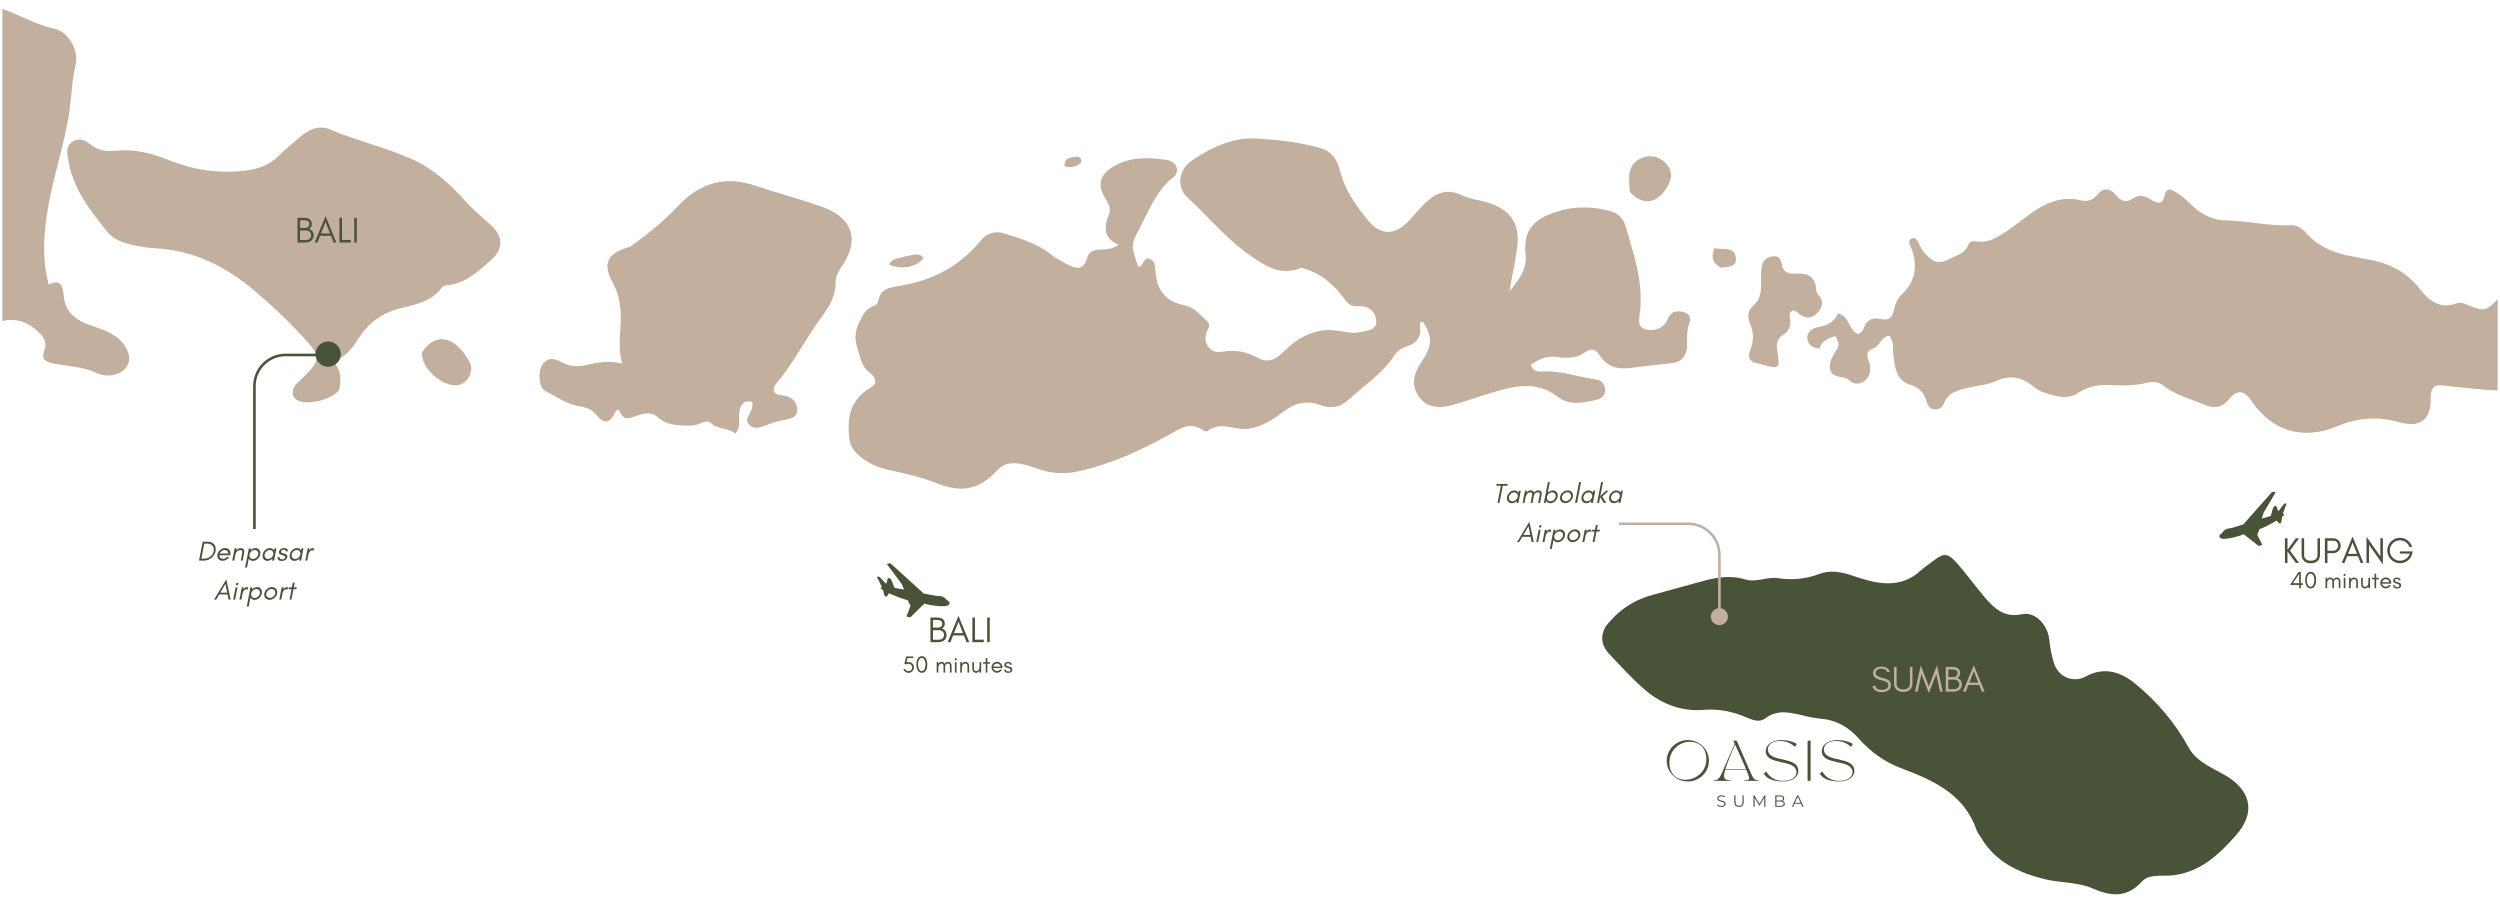 <svg xmlns="http://www.w3.org/2000/svg" xmlns:xlink="http://www.w3.org/1999/xlink" width="1920" viewBox="0 0 1440 525" height="700" preserveAspectRatio="xMidYMid meet"><defs><g></g><clipPath id="ba08e50d76"><path d="M 1041 109 L 1438.629 109 L 1438.629 250 L 1041 250 Z M 1041 109 " clip-rule="nonzero"></path></clipPath><clipPath id="b7363313d8"><path d="M 1.367 3 L 75 3 L 75 217 L 1.367 217 Z M 1.367 3 " clip-rule="nonzero"></path></clipPath><clipPath id="e5e7062ac3"><path d="M 505 324 L 547 324 L 547 356 L 505 356 Z M 505 324 " clip-rule="nonzero"></path></clipPath><clipPath id="2389571135"><path d="M 508.555 322.902 L 550.48 339.012 L 541.352 362.77 L 499.426 346.66 Z M 508.555 322.902 " clip-rule="nonzero"></path></clipPath><clipPath id="ae62057576"><path d="M 508.555 322.902 L 550.48 339.012 L 541.352 362.77 L 499.426 346.66 Z M 508.555 322.902 " clip-rule="nonzero"></path></clipPath><clipPath id="77f4c1c034"><path d="M 1278 283 L 1317 283 L 1317 315 L 1278 315 Z M 1278 283 " clip-rule="nonzero"></path></clipPath><clipPath id="49e3d74392"><path d="M 1274.266 301.223 L 1312.852 281.324 L 1324.176 303.277 L 1285.586 323.176 Z M 1274.266 301.223 " clip-rule="nonzero"></path></clipPath><clipPath id="9bea8bd634"><path d="M 1312.75 281.375 L 1274.16 301.277 L 1285.484 323.23 L 1324.07 303.332 Z M 1312.75 281.375 " clip-rule="nonzero"></path></clipPath><clipPath id="bf71227268"><path d="M 181.727 196.684 L 196.309 196.684 L 196.309 211.27 L 181.727 211.27 Z M 181.727 196.684 " clip-rule="nonzero"></path></clipPath><clipPath id="58aa18bce4"><path d="M 189.016 196.684 C 184.988 196.684 181.727 199.949 181.727 203.977 C 181.727 208.004 184.988 211.27 189.016 211.27 C 193.043 211.27 196.309 208.004 196.309 203.977 C 196.309 199.949 193.043 196.684 189.016 196.684 Z M 189.016 196.684 " clip-rule="nonzero"></path></clipPath><clipPath id="7975646683"><path d="M 985.449 350.289 L 995.258 350.289 L 995.258 360.098 L 985.449 360.098 Z M 985.449 350.289 " clip-rule="nonzero"></path></clipPath><clipPath id="5fc5631d28"><path d="M 990.352 350.289 C 987.645 350.289 985.449 352.484 985.449 355.191 C 985.449 357.898 987.645 360.098 990.352 360.098 C 993.062 360.098 995.258 357.898 995.258 355.191 C 995.258 352.484 993.062 350.289 990.352 350.289 Z M 990.352 350.289 " clip-rule="nonzero"></path></clipPath></defs><g clip-path="url(#ba08e50d76)"><path fill="#c2af9e" d="M 1440.355 225.066 C 1429.18 224.484 1417.996 223.27 1406.82 221.984 C 1401.133 221.332 1400.008 224.746 1400.09 229.316 C 1400.309 241.965 1393.934 246.609 1381.926 243.184 C 1370.07 239.797 1358.176 240.484 1346.805 245.309 C 1326.691 253.84 1308.637 248.656 1296.551 230.531 C 1292.758 224.844 1288.531 224.27 1284.191 229.68 C 1279.848 235.094 1275.152 235.449 1269.258 232.945 C 1261.312 229.566 1252.805 227.5 1245.836 221.938 C 1243.148 219.793 1239.516 219.684 1236.332 220.508 C 1229.375 222.305 1222.352 222.078 1215.328 221.812 C 1208.855 221.57 1202.965 222.309 1197.305 226.184 C 1191.109 230.426 1184.168 228.367 1177.637 226.195 C 1175.445 225.469 1173.238 224.324 1171.484 222.84 C 1164.824 217.195 1158.02 215.648 1149.621 219.5 C 1144.617 221.797 1138.719 222.109 1133.246 223.418 C 1127.73 224.734 1122.238 226.105 1119.781 232.223 C 1118.828 234.598 1116.883 236.004 1114.262 235.809 C 1111.504 235.605 1110.297 233.496 1109.637 231.137 C 1108.266 226.234 1105.449 223.227 1100.316 221.676 C 1092.77 219.395 1091.641 212.566 1090.684 205.902 C 1090.098 201.793 1091.148 197.387 1088.406 193.402 C 1083.555 193.664 1082.922 199.336 1078.766 200.809 C 1072.91 202.891 1076.801 207.457 1077.129 211.047 C 1077.445 214.547 1076.68 217.59 1073.586 219.68 C 1070.625 221.672 1067.605 221.371 1065.184 219.051 C 1061.977 215.977 1055.562 218.422 1054.172 212.867 C 1052.973 208.082 1056.352 204.445 1058.453 200.57 C 1059.816 198.062 1058.352 196.098 1057.141 193.578 C 1053.191 194.914 1049.34 196.156 1048.051 200.762 C 1043.844 200.457 1041.223 198.273 1041.027 194.746 C 1040.809 190.852 1044.375 188.949 1047.508 188.352 C 1052.57 187.383 1056.641 185.535 1058.609 180.574 C 1065.535 181.926 1064.691 190.266 1070.102 192.289 C 1072.125 191.805 1073.043 190.477 1073.598 188.867 C 1075.184 184.25 1078.707 182.645 1083.051 183.715 C 1087.969 184.926 1089.93 182.969 1090.887 178.484 C 1091.574 175.266 1092.871 172.012 1095.273 169.758 C 1104.391 161.223 1104.691 151.406 1100.031 140.707 C 1099.5 139.48 1099.582 138.348 1100.695 137.605 C 1102.137 136.648 1103.566 137.219 1104.332 138.508 C 1105.75 140.891 1106.562 143.531 1108.555 145.699 C 1112.609 150.125 1115.785 152.898 1122.777 149.219 C 1127.234 146.875 1131.77 146.254 1133.879 140.746 C 1134.926 138.008 1138.461 139.184 1140.969 139.227 C 1145.641 139.312 1148.922 137.395 1153.137 134.883 C 1167.43 126.367 1179.152 110.594 1199.242 115.504 C 1202.574 116.316 1205.695 115.043 1208.004 112.184 C 1211.527 107.816 1215.383 108.34 1218.668 112.23 C 1221.664 115.773 1224.391 117.258 1228.73 114.258 C 1232.207 111.855 1235.824 112.879 1239.246 115.145 C 1242.812 117.504 1245.73 117.836 1246.906 112.453 C 1248.02 107.344 1251.125 109.395 1253.809 111.031 C 1259.832 114.703 1263.941 120.773 1270.418 123.988 C 1274.09 125.812 1277.59 126.891 1281.762 126.941 C 1294.414 127.09 1306.848 130.371 1319.602 129.723 C 1323.008 129.547 1325.941 131.5 1328.18 134.039 C 1335.566 142.438 1345.219 146.152 1355.926 147.848 C 1358.238 148.215 1360.496 148.945 1362.812 149.285 C 1375.359 151.117 1385.914 156.23 1393.91 166.512 C 1399.145 173.238 1405.457 178.367 1415.078 174.637 C 1416.969 173.906 1419.227 174.66 1421.227 175.551 C 1430.625 179.754 1432.238 179.352 1439.938 170.996 C 1440.355 188.648 1440.355 206.527 1440.355 225.066 Z M 1440.355 225.066 " fill-opacity="1" fill-rule="nonzero"></path></g><g clip-path="url(#b7363313d8)"><path fill="#c2af9e" d="M -2.891 3.734 C 8.75 6.973 19.078 13.906 31.406 16.555 C 39.594 18.312 45.543 29.492 43.566 37.312 C 41.418 45.82 41.328 54.445 40.145 62.988 C 37.48 82.227 30.863 100.629 27.633 119.82 C 25.164 134.492 24.035 148.863 28.109 164.008 C 34.605 160.418 36.277 164.789 36.59 169.582 C 37.203 178.898 42.598 183.812 50.691 186.875 C 55.934 188.859 61.43 190.316 66.168 193.488 C 72.77 197.906 75.973 205.102 73.594 210.047 C 70.824 215.797 62.633 218.184 55.012 214.629 C 47.352 211.055 39.078 211.035 31.098 209.422 C 26.34 208.461 23.457 207.09 25.613 201.621 C 27.109 197.82 25.605 194.637 22.996 192.035 C 15.965 185.02 7.855 182.047 -2.387 186.156 C -2.891 125.645 -2.891 65.02 -2.891 3.734 Z M -2.891 3.734 " fill-opacity="1" fill-rule="nonzero"></path></g><path fill="#c2af9e" d="M 749.441 154.25 C 738.078 158.977 730.074 153.891 721.215 147.945 C 706.957 138.367 696.383 125.117 683.969 113.738 C 677.688 107.977 678.742 98.051 686.02 92.84 C 697.34 84.734 711.027 78.949 723.98 79.773 C 736.102 80.547 749 81.887 761.051 85.457 C 767.09 87.246 770.504 92.445 771.898 98.422 C 774.387 109.07 780.602 117.648 787.102 125.91 C 795.211 136.207 803.598 136.031 812.441 126.234 C 815.113 123.273 817.609 120.133 820.48 117.379 C 826.562 111.539 832.844 108.129 841.883 112.438 C 847.434 115.082 854.141 115.27 860.039 117.727 C 871.27 122.406 875.434 130.215 873.926 142.312 C 872.867 150.824 870.848 159.109 869.461 167.715 C 874.484 161.668 879.52 155.453 878.758 147.16 C 877.605 134.652 880.594 126.645 898.137 121.5 C 907.48 118.758 917.113 118.934 926.684 121.352 C 931.996 122.691 935.039 125.523 936.582 130.965 C 941.105 146.93 946.641 162.625 944.617 179.723 C 944.203 183.25 942.676 188.645 948.199 189.797 C 953.547 190.91 958.477 189.043 960.805 183.402 C 962.387 179.574 965.418 178.918 968.836 179.523 C 972.297 180.137 974.543 182.273 973.117 186.039 C 971.48 190.352 971.73 194.59 971.742 199.086 C 971.758 204.105 969.078 208.539 962.938 209.188 C 954.816 210.043 946.703 210.988 938.598 211.996 C 931.484 212.879 925.609 211.055 921.492 204.812 C 919.27 201.438 916.801 199.965 912.836 202.961 C 908.02 206.605 902.176 206.352 896.555 205.578 C 890.77 204.781 886.234 207.055 881.723 210.098 C 883.016 214.48 886.367 214.07 889.281 213.949 C 899.5 213.523 909.066 217.215 919.004 218.508 C 922.02 218.902 924.223 220.918 924.555 224.082 C 924.906 227.422 922.656 229.566 919.828 230.238 C 912.23 232.051 903.965 233.766 897.398 228.656 C 886.227 219.965 874.582 221.785 862.609 225.184 C 853.816 227.68 845.219 230.871 836.422 233.344 C 827.648 235.805 820.988 233.91 817.352 228.574 C 813.09 222.32 813.543 216.215 818.859 208.344 C 825.094 199.105 825.242 193.844 819.5 185.242 C 817.82 185.352 817.781 186.719 817.934 187.758 C 818.902 194.266 815.84 197.816 809.855 199.707 C 807.172 200.555 804.758 202.285 803.176 204.703 C 796.344 215.148 785.871 221.82 776.977 230.121 C 772.293 234.492 766.801 235.672 760.664 233.375 C 753 230.508 746.309 231.789 739.629 236.867 C 733.324 241.66 726.328 246.238 718.246 247.031 C 710.699 247.773 702.762 242.379 695.414 248.422 C 695.059 248.715 693.902 248.469 693.406 248.094 C 685.301 242.004 678.973 247.418 672.203 251.094 C 655.863 259.953 639.07 267.676 620.707 271.562 C 613.109 273.172 605.848 272.785 598.539 270.316 C 593.898 268.746 589.328 266.93 584.246 266.824 C 580.164 266.738 577.133 267.977 574.336 270.996 C 564.211 281.93 554.078 283.984 540.199 278.59 C 531.441 275.188 522.367 272.773 513.137 270.961 C 505.859 269.531 499.273 266.68 493.789 261.516 C 489.262 257.258 488.898 252.828 488.848 246.281 C 488.754 234.582 493.297 228.133 502.387 222.602 C 506.062 220.363 503.273 216.332 501.203 214.844 C 495.902 211.039 495.617 205.746 493.789 200.23 C 491.504 193.316 493.316 188.711 496.121 183.305 C 497.688 180.289 499.32 177.582 502.754 176.453 C 504.137 176 505.496 175.203 505.762 173.73 C 507.203 165.785 512.848 165.57 519.535 164.426 C 537.527 161.348 553.07 153.027 564.871 138.613 C 568.367 134.344 573.191 132.828 578.117 134.355 C 587.707 137.332 597.438 140.168 605.523 146.688 C 608.238 148.875 611.445 150.484 614.539 152.152 C 619.645 154.902 624.191 155.941 626.238 148.398 C 627.141 145.07 630.02 143.973 633.391 143.766 C 636.801 143.559 640.387 143.824 644.379 140.977 C 635.09 137.152 636.027 130.395 638.762 123.324 C 640.176 119.66 638.293 117.086 636.594 114.23 C 631.891 106.324 633.48 100.66 641.27 95.949 C 650.754 90.211 661.125 90.652 671.379 92.008 C 677.941 92.879 680.148 98.742 675.637 102.297 C 665.742 110.09 661.703 121.582 656.145 132.043 C 651.121 141.5 651.57 141.738 655.637 153.625 C 658.734 153.48 658.184 149.176 661.438 148.781 C 664.934 149.629 665.348 152.789 665.527 155.801 C 666.176 166.738 671.117 173.699 682.402 175.887 C 687.605 176.898 691.188 181.129 694.969 184.621 C 696.656 186.18 696.863 187.785 695.555 190.188 C 692.125 196.465 696.551 203.996 703.562 202.68 C 711.25 201.238 717.777 202.422 724.238 206.031 C 730.262 209.395 734.863 207.027 739.195 202.742 C 747.535 194.488 757.086 188.953 769.348 190.328 C 774 190.852 778.66 192.402 783.293 191.355 C 787.379 190.438 793.465 190.348 792.68 184.199 C 792.008 178.938 787.625 175.781 781.969 176.422 C 777.453 176.938 775.57 173.762 773.566 171.121 C 767.414 163.027 760.047 156.836 749.441 154.25 Z M 749.441 154.25 " fill-opacity="1" fill-rule="nonzero"></path><path fill="#c2af9e" d="M 195.332 224.594 C 191 230.371 177.012 233.598 171.387 230.617 C 167.73 228.68 167.68 223.961 171.277 220.562 C 186.035 206.617 185.664 205.859 171.59 190.934 C 163.34 182.184 154.598 174.184 145.395 166.5 C 129.043 152.852 110.867 144.113 89.328 143.012 C 85.133 142.797 80.93 142.059 76.812 141.164 C 71.25 139.957 65.602 138.172 61.953 133.664 C 51.902 121.25 41.945 108.648 39.328 92.172 C 38.719 88.324 37.586 84.062 42.016 81.406 C 45.969 79.039 49.27 80.957 52.312 83.352 C 56.863 86.938 61.684 87.367 67.473 86.785 C 78.133 85.719 88.504 88.645 98.312 92.613 C 111.223 97.84 124.379 99.707 138.227 98.594 C 146.453 97.93 153.883 96.176 160 90.242 C 164.039 86.32 168.332 82.648 172.629 79.008 C 177.707 74.711 183.551 71.777 190.113 74.574 C 205.465 81.109 221.805 84.82 237.078 91.586 C 249.66 97.164 259.344 106.07 268.344 116.141 C 272.688 121.004 277.809 125.184 282.664 129.582 C 289.781 136.035 290.223 143.121 283.145 149.449 C 275.66 156.141 268.309 163.336 257.406 164.27 C 256.332 164.359 254.949 164.957 254.34 165.785 C 248.5 173.664 239.609 175.367 230.949 177.473 C 220.633 179.98 212.555 185.582 206.836 194.5 C 203.121 200.289 199.172 205.773 191.727 208.301 C 196.75 213.043 196.59 218.457 195.332 224.594 Z M 195.332 224.594 " fill-opacity="1" fill-rule="nonzero"></path><path fill="#c2af9e" d="M 362.863 142.094 C 373.129 134.996 382.273 127.344 390.551 118.633 C 402.965 105.578 417.297 100.871 435.16 106.992 C 448.227 111.473 461.723 114.75 474.699 119.609 C 490.812 125.648 495.016 138.031 485.66 152.168 C 483.551 155.355 481.262 158.809 481.324 162.426 C 481.477 171.121 477.078 177.371 472.297 183.945 C 463.605 195.891 456.977 209.238 447.387 220.625 C 444.512 224.035 444.965 227.352 450.465 227.75 C 455.738 228.129 459.113 231.254 459.195 236.113 C 459.27 240.809 454.777 241.266 450.945 241.988 C 447.516 242.637 444.152 243.809 440.887 245.082 C 437.676 246.332 434.492 247.371 431.652 244.762 C 428.785 242.129 431.371 239.605 432.34 237.113 C 433.012 235.383 434.066 233.719 432.949 231.328 C 427.883 230.488 426.328 233.41 425.785 237.945 C 425.324 241.758 426.973 245.988 423.465 249.801 C 419.59 246.066 413.59 247.691 409.566 243.699 C 407.75 241.895 405.109 243.148 402.906 244.066 C 399.578 245.453 396.254 245.219 392.656 245.055 C 387.098 244.801 382.617 243.973 378.293 239.844 C 375.535 237.215 370.781 237.945 366.859 239.457 C 360.289 241.992 359.336 241.648 356.129 235.863 C 354.602 236.355 354.137 237.75 353.516 238.984 C 350.801 244.379 347.016 243.418 344.168 239.73 C 341.336 236.062 338.32 234.676 333.73 233.988 C 326.539 232.914 320.387 228.438 313.988 225.094 C 310.27 223.148 309.664 214.121 312.309 210.156 C 315.355 205.586 319.391 206.316 323.434 208.566 C 327.98 211.102 332.5 211.332 337.66 210.277 C 344.223 208.934 350.91 207.227 358.426 209.551 C 355.359 199.09 358.039 189.613 357.52 180.141 C 357.191 174.129 356.094 168.652 353.203 163.336 C 346.844 151.617 349.379 146.016 362.863 142.094 Z M 362.863 142.094 " fill-opacity="1" fill-rule="nonzero"></path><path fill="#c2af9e" d="M 1012.855 209.391 C 1007.543 208.594 1006.496 205.684 1008.117 201.664 C 1010.258 196.359 1010.312 191.344 1007.875 186.035 C 1006.316 182.637 1006.996 178.496 1009.707 176.172 C 1014.762 171.832 1014.492 166.449 1014.398 160.801 C 1014.352 158.004 1014.367 155.109 1015.016 152.422 C 1015.75 149.379 1018.473 148.035 1021.383 147.641 C 1024.297 147.25 1025.836 149.277 1026.156 151.758 C 1026.797 156.719 1030.047 157.875 1034.172 157.602 C 1041.047 157.141 1045.742 159.137 1046.102 166.926 C 1046.141 167.805 1046.516 168.867 1047.109 169.492 C 1050.895 173.48 1049.867 177.32 1046.438 180.605 C 1042.672 184.211 1038.793 183.242 1035.207 179.895 C 1034.57 179.305 1033.586 179.086 1032.965 178.789 C 1030.621 179.641 1030.648 181.215 1030.992 182.941 C 1031.809 187.016 1030.668 190.734 1027.211 192.773 C 1022.625 195.477 1023.324 199.465 1023.902 203.285 C 1025.246 212.105 1024.816 212.617 1016.129 210.242 C 1015.227 209.996 1014.324 209.73 1012.855 209.391 Z M 1012.855 209.391 " fill-opacity="1" fill-rule="nonzero"></path><path fill="#c2af9e" d="M 243.086 202.922 C 248.727 194.234 256.531 192.984 263.758 199.594 C 266.461 202.07 268.742 205.254 270.453 208.512 C 273.082 213.52 270.02 219.875 264.668 221.594 C 256.406 224.246 241.984 212.223 243.086 202.922 Z M 243.086 202.922 " fill-opacity="1" fill-rule="nonzero"></path><path fill="#c2af9e" d="M 938.77 110.551 C 938.52 106.723 938.109 103.406 938.539 100.203 C 939.223 95.117 942.262 91.738 947.359 90.426 C 952.789 89.031 957.223 91.074 960.438 95.148 C 963.465 98.988 962.973 103.094 960.414 107.492 C 954.73 117.27 946.305 118.879 938.77 110.551 Z M 938.77 110.551 " fill-opacity="1" fill-rule="nonzero"></path><path fill="#c2af9e" d="M 991.051 154.137 C 986.152 151.402 985.508 147.762 987.539 142.887 C 992.004 144.273 998.543 141.445 999.812 148.117 C 1000.844 153.531 995.73 153.934 991.051 154.137 Z M 991.051 154.137 " fill-opacity="1" fill-rule="nonzero"></path><path fill="#c2af9e" d="M 521.262 147.758 C 525.27 147.293 528.934 144.738 532.027 148.562 C 528.109 153.828 519.691 155.543 512.168 152.473 C 513.723 148.406 517.73 149.02 521.262 147.758 Z M 521.262 147.758 " fill-opacity="1" fill-rule="nonzero"></path><path fill="#c2af9e" d="M 613.172 95.668 C 613.117 90.008 617.484 90.766 620.832 90.172 C 621.375 90.074 622.438 91.094 622.727 91.812 C 623.191 92.973 622.59 94.105 621.5 94.723 C 619.023 96.129 616.418 96.934 613.172 95.668 Z M 613.172 95.668 " fill-opacity="1" fill-rule="nonzero"></path><path fill="#495338" d="M 924.828 360.938 C 932.074 351.445 941.082 345.543 952.102 342.59 C 962.039 339.93 971.914 337.051 981.859 334.418 C 989.609 332.367 997.363 331.324 1005.348 333.77 C 1011.594 335.688 1017.844 332.051 1024.137 333.023 C 1032.379 334.301 1040.145 333.523 1048.105 330.535 C 1054.406 328.168 1060.785 329.41 1067.699 331.781 C 1080.629 336.219 1094.508 339.695 1106.574 328.402 C 1108.613 326.496 1111.051 325.016 1113.27 323.293 C 1119.66 318.332 1121.918 318.316 1127.395 324.559 C 1132.785 330.707 1137.559 337.395 1142.859 343.629 C 1148.543 350.309 1154.344 356.074 1164.812 353.77 C 1172.148 352.156 1179.508 359.789 1180.414 368.566 C 1180.898 373.262 1181.734 377.836 1183.207 382.266 C 1185.832 390.18 1194.355 393.516 1201.508 389.609 C 1211.422 384.195 1220.895 386.496 1229.621 393.582 C 1242.578 404.105 1252.883 416.395 1260.883 430.949 C 1263.977 436.578 1269.633 439.949 1275.215 443.035 C 1278.285 444.734 1281.496 446.238 1284.367 448.227 C 1297.312 457.203 1298.422 469.184 1288.059 480.969 C 1277.801 492.637 1266.785 502.91 1250.348 504.281 C 1244.594 504.762 1237.887 503.324 1233.781 507.758 C 1224.777 517.477 1215.891 516.293 1204.746 511.52 C 1196.602 508.031 1186.816 508.602 1177.984 506.449 C 1163.18 502.84 1149.699 496.73 1141.336 482.895 C 1140.367 481.293 1139.074 479.801 1138.477 478.07 C 1131.344 457.426 1113.789 449.555 1095.387 442.629 C 1085.797 439.02 1077.543 433.219 1070.824 425.602 C 1064.77 418.738 1057.688 414.668 1048.531 413.945 C 1044.836 413.652 1041.168 412.727 1037.539 411.879 C 1030.398 410.215 1023.461 408.727 1016.789 413.773 C 1013.461 416.293 1009.648 414.781 1006.094 413.273 C 998.07 409.863 990.074 408.125 980.961 408.891 C 968.773 409.918 957.234 405.602 947.848 397.637 C 940.387 391.301 933.773 383.941 927.016 376.812 C 922.812 372.379 921.344 367.172 924.828 360.938 Z M 924.828 360.938 " fill-opacity="1" fill-rule="nonzero"></path><g clip-path="url(#e5e7062ac3)"><g clip-path="url(#2389571135)"><g clip-path="url(#ae62057576)"><path fill="#495338" d="M 544.875 345.16 C 545.84 346.051 547.375 346.641 546.895 347.895 C 545.758 350.855 532.844 347.918 532.387 347.742 L 524.957 355.012 C 524.41 355.582 523.945 355.602 523.469 355.484 L 522.113 355.094 L 524.477 348.949 L 522.793 345.688 C 522.508 345.578 520.746 345.227 517.332 343.914 C 513.348 342.383 512.332 341.797 512.047 341.688 L 510.852 343.449 C 510.66 343.77 509.629 343.566 509.547 343.273 L 508.547 339.754 C 508.148 339.602 507.168 339.094 507.297 338.754 C 507.473 338.297 507.707 338.191 507.98 338.168 L 505.207 332.465 C 505.031 332.07 506.277 331.895 507.012 332.699 L 510.457 336.309 L 511.441 332.898 L 512.473 333.102 C 512.836 333.176 513.383 333.973 513.52 334.285 L 515.258 338.609 L 520.75 339.609 L 519.301 336.246 L 510.801 324.883 L 512.051 324.512 C 512.051 324.512 512.367 324.371 513.164 324.68 L 532.094 341.883 L 539.539 343.242 C 539.844 343.293 541.305 343.07 542.727 343.617 C 544.262 344.207 544.156 344.488 544.879 345.16 " fill-opacity="1" fill-rule="nonzero"></path></g></g></g><g fill="#495338" fill-opacity="1"><g transform="translate(1314.564, 324.258)"><g><path d="M 3.031 0 L 1.562 0 L 1.562 -14.219 L 3.031 -14.219 L 3.031 -7.547 L 7.812 -14.219 L 9.703 -14.219 L 4.469 -7.109 L 9.703 0 L 7.812 0 L 3.031 -6.672 Z M 3.031 0 "></path></g></g></g><g fill="#495338" fill-opacity="1"><g transform="translate(1324.472, 324.258)"><g><path d="M 11.859 -4.703 C 11.859 -3.172 11.352 -1.957 10.344 -1.062 C 9.395 -0.227 8.133 0.188 6.562 0.188 C 4.977 0.188 3.711 -0.227 2.766 -1.062 C 1.754 -1.957 1.25 -3.172 1.25 -4.703 L 1.25 -14.219 L 2.719 -14.219 L 2.719 -4.5 C 2.719 -3.426 3.109 -2.602 3.891 -2.031 C 4.555 -1.531 5.445 -1.281 6.562 -1.281 C 8.301 -1.281 9.473 -1.863 10.078 -3.031 C 10.285 -3.438 10.391 -3.926 10.391 -4.5 L 10.391 -14.219 L 11.859 -14.219 Z M 11.859 -4.703 "></path></g></g></g><g fill="#495338" fill-opacity="1"><g transform="translate(1337.577, 324.258)"><g><path d="M 3.031 -7.047 L 6.328 -7.047 C 7.148 -7.047 7.828 -7.32 8.359 -7.875 C 8.898 -8.438 9.172 -9.133 9.172 -9.969 C 9.172 -10.812 8.914 -11.492 8.406 -12.016 C 7.883 -12.547 7.191 -12.812 6.328 -12.812 L 3.031 -12.812 Z M 10.641 -9.938 C 10.641 -8.688 10.203 -7.656 9.328 -6.844 C 8.461 -6.031 7.395 -5.625 6.125 -5.625 L 3.031 -5.625 L 3.031 0 L 1.562 0 L 1.562 -14.219 L 6.125 -14.219 C 7.375 -14.219 8.441 -13.82 9.328 -13.031 C 10.203 -12.219 10.641 -11.188 10.641 -9.938 Z M 10.641 -9.938 "></path></g></g></g><g fill="#495338" fill-opacity="1"><g transform="translate(1348.634, 324.258)"><g><path d="M 3.875 -5.219 L 9.031 -5.219 L 6.453 -11.766 Z M 12.688 0 L 11.094 0 L 9.578 -3.875 L 3.328 -3.875 L 1.797 0 L 0.203 0 L 6.453 -15.203 Z M 12.688 0 "></path></g></g></g><g fill="#495338" fill-opacity="1"><g transform="translate(1361.53, 324.258)"><g><path d="M 3.031 -10.469 L 3.031 0 L 1.562 0 L 1.562 -15.109 L 9.547 -3.766 L 9.547 -14.219 L 11.016 -14.219 L 11.016 0.875 Z M 3.031 -10.469 "></path></g></g></g><g fill="#495338" fill-opacity="1"><g transform="translate(1374.113, 324.258)"><g><path d="M 15.594 -6.641 L 15.453 -5.766 C 15.141 -4.035 14.297 -2.613 12.922 -1.5 C 11.535 -0.383 9.984 0.172 8.266 0.172 C 7.254 0.172 6.305 -0.023 5.422 -0.422 C 4.523 -0.797 3.75 -1.316 3.094 -1.984 C 2.426 -2.641 1.906 -3.414 1.531 -4.312 C 1.133 -5.195 0.938 -6.148 0.938 -7.172 C 0.938 -8.172 1.133 -9.117 1.531 -10.016 C 1.906 -10.91 2.426 -11.691 3.094 -12.359 C 3.75 -13.016 4.523 -13.535 5.422 -13.922 C 6.305 -14.297 7.203 -14.484 8.109 -14.484 C 9.805 -14.484 11.305 -14.004 12.609 -13.047 C 13.922 -12.086 14.812 -10.816 15.281 -9.234 L 13.734 -9.234 C 13.285 -10.391 12.566 -11.312 11.578 -12 C 10.578 -12.688 9.473 -13.031 8.266 -13.031 C 6.641 -13.031 5.258 -12.457 4.125 -11.312 C 2.977 -10.164 2.406 -8.785 2.406 -7.172 C 2.406 -5.566 2.977 -4.188 4.125 -3.031 C 5.25 -1.875 6.629 -1.297 8.266 -1.297 C 9.547 -1.297 10.711 -1.664 11.766 -2.406 C 12.816 -3.156 13.551 -4.145 13.969 -5.375 L 8.188 -5.375 L 8.188 -6.641 Z M 15.594 -6.641 "></path></g></g></g><g clip-path="url(#77f4c1c034)"><g clip-path="url(#49e3d74392)"><g clip-path="url(#9bea8bd634)"><path fill="#495338" d="M 1280.164 306.621 C 1279.332 307.578 1277.918 308.309 1278.512 309.465 C 1279.918 312.191 1292.027 308.004 1292.449 307.785 L 1300.363 313.996 C 1300.949 314.488 1301.398 314.457 1301.844 314.293 L 1303.105 313.773 L 1300.188 308.113 L 1301.461 304.797 C 1301.727 304.66 1303.383 304.137 1306.527 302.516 C 1310.195 300.625 1311.113 299.953 1311.375 299.82 L 1312.711 301.387 C 1312.93 301.672 1313.902 301.371 1313.949 301.078 L 1314.539 297.59 C 1314.906 297.398 1315.797 296.809 1315.633 296.492 C 1315.418 296.074 1315.18 296 1314.914 296.004 L 1316.98 290.223 C 1317.105 289.828 1315.895 289.789 1315.27 290.641 L 1312.336 294.477 L 1311.031 291.301 L 1310.059 291.605 C 1309.715 291.715 1309.277 292.539 1309.176 292.855 L 1307.965 297.195 L 1302.785 298.738 L 1303.824 295.348 L 1310.801 283.52 L 1309.559 283.297 C 1309.559 283.297 1309.238 283.195 1308.508 283.574 L 1292.117 302.117 L 1285.098 304.211 C 1284.809 304.293 1283.383 304.234 1282.07 304.91 C 1280.652 305.641 1280.789 305.898 1280.164 306.621 " fill-opacity="1" fill-rule="nonzero"></path></g></g></g><g fill="#495338" fill-opacity="1"><g transform="translate(1318.845, 338.818)"><g><path d="M 5.453 -8.266 L 1.906 -2.891 L 5.453 -2.891 Z M 6.453 -1.906 L 6.453 0 L 5.453 0 L 5.453 -1.906 L 0.203 -1.906 L 5.094 -9.297 L 6.438 -9.297 L 6.453 -2.891 L 7.625 -2.891 L 7.625 -1.906 Z M 6.453 -1.906 "></path></g></g></g><g fill="#495338" fill-opacity="1"><g transform="translate(1327.117, 338.818)"><g><path d="M 4.578 -8.219 C 4.348 -8.352 4.082 -8.422 3.781 -8.422 C 3.477 -8.422 3.219 -8.359 3 -8.234 C 2.77 -8.098 2.578 -7.922 2.422 -7.703 C 2.254 -7.484 2.125 -7.234 2.031 -6.953 C 1.926 -6.68 1.848 -6.41 1.797 -6.141 C 1.691 -5.629 1.641 -5.203 1.641 -4.859 C 1.641 -4.504 1.656 -4.195 1.688 -3.938 C 1.695 -3.676 1.734 -3.406 1.797 -3.125 C 1.848 -2.832 1.926 -2.555 2.031 -2.297 C 2.133 -2.023 2.27 -1.785 2.438 -1.578 C 2.789 -1.086 3.25 -0.844 3.812 -0.844 C 4.32 -0.844 4.754 -1.086 5.109 -1.578 C 5.523 -2.148 5.785 -2.941 5.891 -3.953 C 5.922 -4.203 5.938 -4.426 5.938 -4.625 C 5.938 -5.445 5.801 -6.223 5.531 -6.953 C 5.32 -7.535 5.004 -7.957 4.578 -8.219 Z M 3.828 0.125 C 2.723 0.125 1.898 -0.414 1.359 -1.5 C 0.91 -2.363 0.688 -3.414 0.688 -4.656 C 0.688 -5.906 0.91 -6.961 1.359 -7.828 C 1.898 -8.91 2.723 -9.453 3.828 -9.453 C 4.93 -9.453 5.758 -8.91 6.312 -7.828 C 6.75 -6.961 6.969 -5.906 6.969 -4.656 C 6.969 -3.414 6.75 -2.363 6.312 -1.5 C 5.758 -0.414 4.93 0.125 3.828 0.125 Z M 3.828 0.125 "></path></g></g></g><g fill="#495338" fill-opacity="1"><g transform="translate(1334.774, 338.818)"><g></g></g></g><g fill="#495338" fill-opacity="1"><g transform="translate(1338.466, 338.818)"><g><path d="M 8.656 -0.031 L 8.656 -3.781 C 8.656 -4.406 8.457 -4.844 8.062 -5.094 C 7.926 -5.176 7.719 -5.219 7.438 -5.219 C 7.156 -5.219 6.891 -5.141 6.641 -4.984 C 6.398 -4.816 6.207 -4.602 6.062 -4.344 C 6 -4.25 5.945 -4.141 5.906 -4.016 C 5.906 -3.941 5.906 -3.863 5.906 -3.781 L 5.906 -0.031 L 4.953 -0.031 L 4.953 -3.781 C 4.953 -4.406 4.754 -4.844 4.359 -5.094 C 4.223 -5.176 4.016 -5.219 3.734 -5.219 C 3.453 -5.219 3.188 -5.141 2.938 -4.984 C 2.695 -4.816 2.504 -4.602 2.359 -4.344 C 2.16 -4.008 2.035 -3.598 1.984 -3.109 L 1.984 -0.031 L 1.031 -0.031 L 1.031 -6.047 L 1.984 -6.047 L 1.984 -5.094 C 2.16 -5.395 2.391 -5.645 2.672 -5.844 C 2.973 -6.07 3.336 -6.188 3.766 -6.188 C 4.18 -6.188 4.516 -6.117 4.766 -5.984 C 5.023 -5.848 5.242 -5.672 5.422 -5.453 C 5.504 -5.328 5.582 -5.188 5.656 -5.031 C 5.844 -5.363 6.082 -5.633 6.375 -5.844 C 6.688 -6.07 7.051 -6.188 7.469 -6.188 C 7.883 -6.188 8.223 -6.117 8.484 -5.984 C 8.734 -5.848 8.945 -5.672 9.125 -5.453 C 9.445 -5.023 9.609 -4.469 9.609 -3.781 L 9.609 -0.031 Z M 8.656 -0.031 "></path></g></g></g><g fill="#495338" fill-opacity="1"><g transform="translate(1348.899, 338.818)"><g><path d="M 2 -8.094 C 2.113 -7.977 2.172 -7.836 2.172 -7.672 C 2.172 -7.492 2.113 -7.348 2 -7.234 C 1.875 -7.117 1.734 -7.062 1.578 -7.062 C 1.398 -7.062 1.254 -7.117 1.141 -7.234 C 1.016 -7.348 0.953 -7.492 0.953 -7.672 C 0.953 -7.836 1.016 -7.977 1.141 -8.094 C 1.254 -8.207 1.398 -8.266 1.578 -8.266 C 1.734 -8.266 1.875 -8.207 2 -8.094 Z M 2.047 0 L 1.094 0 L 1.094 -6.016 L 2.047 -6.016 Z M 2.047 0 "></path></g></g></g><g fill="#495338" fill-opacity="1"><g transform="translate(1352.03, 338.818)"><g><path d="M 5.188 0 L 5.188 -3.766 C 5.188 -4.148 5.098 -4.484 4.922 -4.766 C 4.742 -5.047 4.445 -5.188 4.031 -5.188 C 3.625 -5.188 3.289 -5.109 3.031 -4.953 C 2.781 -4.797 2.578 -4.594 2.422 -4.344 C 2.129 -3.895 1.984 -3.285 1.984 -2.516 L 1.984 0 L 1.031 0 L 1.031 -6.016 L 1.984 -6.016 L 1.984 -4.984 C 2.18 -5.316 2.438 -5.594 2.75 -5.812 C 3.07 -6.031 3.453 -6.141 3.891 -6.141 C 4.316 -6.141 4.66 -6.082 4.922 -5.969 C 5.18 -5.832 5.406 -5.66 5.594 -5.453 C 5.957 -5.023 6.141 -4.461 6.141 -3.766 L 6.141 0 Z M 5.188 0 "></path></g></g></g><g fill="#495338" fill-opacity="1"><g transform="translate(1358.99, 338.818)"><g><path d="M 5.188 -1.031 C 4.738 -0.258 4.066 0.125 3.172 0.125 C 2.492 0.125 1.969 -0.098 1.594 -0.547 C 1.219 -0.992 1.031 -1.562 1.031 -2.25 L 1.031 -6.016 L 1.984 -6.016 L 1.984 -2.25 C 1.984 -1.863 2.07 -1.535 2.25 -1.266 C 2.426 -0.973 2.719 -0.828 3.125 -0.828 C 3.875 -0.828 4.406 -1.066 4.719 -1.547 C 5.031 -2.016 5.188 -2.664 5.188 -3.5 L 5.188 -6.016 L 6.141 -6.016 L 6.141 0 L 5.188 0 Z M 5.188 -1.031 "></path></g></g></g><g fill="#495338" fill-opacity="1"><g transform="translate(1365.949, 338.818)"><g><path d="M 0.281 -5.125 L 0.281 -6.016 L 1.781 -6.016 L 1.781 -8.359 L 2.734 -8.359 L 2.734 -6.016 L 4.219 -6.016 L 4.219 -5.125 L 2.734 -5.125 L 2.734 0 L 1.781 0 L 1.781 -5.125 Z M 0.281 -5.125 "></path></g></g></g><g fill="#495338" fill-opacity="1"><g transform="translate(1370.448, 338.818)"><g><path d="M 6.906 -3.141 L 6.906 -2.641 L 1.609 -2.641 C 1.703 -2.117 1.953 -1.695 2.359 -1.375 C 2.785 -1.031 3.254 -0.859 3.766 -0.859 C 4.109 -0.859 4.441 -0.941 4.766 -1.109 C 5.066 -1.266 5.32 -1.484 5.531 -1.766 L 6.625 -1.766 C 6.375 -1.191 5.992 -0.738 5.484 -0.406 C 4.961 -0.07 4.438 0.094 3.906 0.094 C 3.375 0.094 2.922 0.008 2.547 -0.156 C 2.16 -0.312 1.828 -0.535 1.547 -0.828 C 0.922 -1.422 0.609 -2.156 0.609 -3.031 C 0.609 -3.895 0.922 -4.641 1.547 -5.266 C 2.16 -5.879 2.898 -6.188 3.766 -6.188 C 4.598 -6.188 5.332 -5.891 5.969 -5.297 C 6.594 -4.691 6.906 -3.973 6.906 -3.141 Z M 5.891 -3.453 C 5.785 -3.961 5.531 -4.391 5.125 -4.734 C 4.727 -5.055 4.273 -5.219 3.766 -5.219 C 2.973 -5.219 2.359 -4.867 1.922 -4.172 C 1.773 -3.953 1.676 -3.711 1.625 -3.453 Z M 5.891 -3.453 "></path></g></g></g><g fill="#495338" fill-opacity="1"><g transform="translate(1377.9, 338.818)"><g><path d="M 1.906 -0.859 C 2.133 -0.691 2.441 -0.609 2.828 -0.609 C 3.703 -0.609 4.141 -0.938 4.141 -1.594 C 4.141 -1.977 3.828 -2.27 3.203 -2.469 C 2.93 -2.562 2.648 -2.645 2.359 -2.719 C 2.047 -2.789 1.754 -2.891 1.484 -3.016 C 1.18 -3.16 0.953 -3.344 0.797 -3.562 C 0.641 -3.781 0.562 -4.035 0.562 -4.328 C 0.562 -4.93 0.77 -5.383 1.188 -5.688 C 1.602 -6 2.102 -6.156 2.688 -6.156 C 3.27 -6.156 3.754 -6.035 4.141 -5.797 C 4.523 -5.555 4.785 -5.133 4.922 -4.531 L 3.891 -4.531 C 3.785 -4.863 3.629 -5.086 3.422 -5.203 C 3.223 -5.305 2.973 -5.359 2.672 -5.359 C 2.367 -5.359 2.113 -5.297 1.906 -5.172 C 1.688 -5.035 1.578 -4.832 1.578 -4.562 C 1.578 -4.289 1.664 -4.094 1.844 -3.969 C 2.02 -3.844 2.238 -3.738 2.5 -3.656 C 2.77 -3.57 3.055 -3.5 3.359 -3.438 C 3.66 -3.363 3.945 -3.258 4.219 -3.125 C 4.844 -2.832 5.156 -2.363 5.156 -1.719 C 5.156 -1.07 4.922 -0.594 4.453 -0.281 C 4.223 -0.133 3.961 -0.02 3.672 0.062 C 3.398 0.133 3.102 0.172 2.781 0.172 C 1.383 0.172 0.582 -0.445 0.375 -1.688 L 1.375 -1.688 C 1.477 -1.289 1.656 -1.016 1.906 -0.859 Z M 1.906 -0.859 "></path></g></g></g><g fill="#495338" fill-opacity="1"><g transform="translate(1383.398, 338.818)"><g></g></g></g><g clip-path="url(#bf71227268)"><g clip-path="url(#58aa18bce4)"><path fill="#495338" d="M 181.727 196.684 L 196.309 196.684 L 196.309 211.27 L 181.727 211.27 Z M 181.727 196.684 " fill-opacity="1" fill-rule="nonzero"></path></g></g><g fill="#495338" fill-opacity="1"><g transform="translate(958.187, 449.774)"><g><path d="M 3.406 -10.406 C 3.406 -8.727 3.656 -7.27 4.156 -6.031 C 4.656 -4.801 5.336 -3.785 6.203 -2.984 C 7.066 -2.18 8.051 -1.586 9.156 -1.203 C 10.258 -0.816 11.41 -0.625 12.609 -0.625 C 13.754 -0.625 14.906 -0.789 16.062 -1.125 C 17.219 -1.469 18.305 -1.969 19.328 -2.625 C 20.359 -3.281 21.273 -4.086 22.078 -5.047 C 22.879 -6.004 23.508 -7.098 23.969 -8.328 C 24.438 -9.566 24.672 -10.93 24.672 -12.422 C 24.672 -14.148 24.41 -15.648 23.891 -16.922 C 23.379 -18.203 22.676 -19.254 21.781 -20.078 C 20.895 -20.898 19.891 -21.516 18.766 -21.922 C 17.641 -22.328 16.469 -22.531 15.25 -22.531 C 14.102 -22.531 12.961 -22.359 11.828 -22.016 C 10.703 -21.68 9.633 -21.176 8.625 -20.5 C 7.613 -19.832 6.711 -19.016 5.922 -18.047 C 5.141 -17.078 4.523 -15.953 4.078 -14.672 C 3.629 -13.391 3.406 -11.969 3.406 -10.406 Z M 1.844 -11.547 C 1.844 -13.191 2.16 -14.734 2.797 -16.172 C 3.43 -17.609 4.301 -18.879 5.406 -19.984 C 6.52 -21.086 7.812 -21.945 9.281 -22.562 C 10.75 -23.176 12.32 -23.484 14 -23.484 C 15.676 -23.484 17.25 -23.176 18.719 -22.562 C 20.188 -21.945 21.473 -21.086 22.578 -19.984 C 23.691 -18.879 24.566 -17.609 25.203 -16.172 C 25.836 -14.734 26.156 -13.191 26.156 -11.547 C 26.156 -9.91 25.836 -8.367 25.203 -6.922 C 24.566 -5.484 23.691 -4.219 22.578 -3.125 C 21.473 -2.039 20.188 -1.191 18.719 -0.578 C 17.25 0.035 15.676 0.344 14 0.344 C 12.32 0.344 10.75 0.035 9.281 -0.578 C 7.812 -1.191 6.52 -2.039 5.406 -3.125 C 4.301 -4.219 3.43 -5.484 2.797 -6.922 C 2.16 -8.367 1.844 -9.91 1.844 -11.547 Z M 1.844 -11.547 "></path></g></g></g><g fill="#495338" fill-opacity="1"><g transform="translate(986.186, 449.774)"><g><path d="M 11.031 0 L 0.688 0 L 0.688 -0.234 C 1.508 -0.234 2.195 -0.367 2.75 -0.641 C 3.312 -0.922 3.812 -1.363 4.25 -1.969 C 4.688 -2.57 5.117 -3.363 5.547 -4.344 L 12.984 -21.375 C 12.754 -21.906 12.562 -22.332 12.406 -22.656 C 12.258 -22.977 12.188 -23.141 12.188 -23.141 L 14.156 -23.141 L 22.359 -4.344 C 22.785 -3.363 23.188 -2.57 23.562 -1.969 C 23.945 -1.363 24.414 -0.922 24.969 -0.641 C 25.52 -0.367 26.27 -0.234 27.219 -0.234 L 27.219 0 L 18.328 0 L 18.328 -0.234 C 19.359 -0.234 20.102 -0.32 20.562 -0.5 C 21.031 -0.676 21.285 -0.957 21.328 -1.344 C 21.379 -1.727 21.289 -2.223 21.062 -2.828 C 20.852 -3.348 20.633 -3.91 20.406 -4.516 C 20.176 -5.117 19.93 -5.734 19.672 -6.359 L 7.516 -6.359 C 7.316 -5.648 7.148 -5.004 7.016 -4.422 C 6.891 -3.848 6.828 -3.379 6.828 -3.016 C 6.828 -1.898 7.188 -1.16 7.906 -0.797 C 8.633 -0.43 9.676 -0.25 11.031 -0.25 Z M 7.641 -6.703 L 19.531 -6.703 C 19.051 -7.867 18.539 -9.062 18 -10.281 C 17.457 -11.508 16.926 -12.707 16.406 -13.875 C 15.883 -15.039 15.398 -16.113 14.953 -17.094 C 14.504 -18.07 14.125 -18.895 13.812 -19.562 C 13.508 -20.238 13.301 -20.691 13.188 -20.922 C 12.969 -20.41 12.688 -19.738 12.344 -18.906 C 12 -18.082 11.613 -17.164 11.188 -16.156 C 10.758 -15.145 10.328 -14.086 9.891 -12.984 C 9.461 -11.891 9.051 -10.805 8.656 -9.734 C 8.27 -8.66 7.93 -7.648 7.641 -6.703 Z M 7.641 -6.703 "></path></g></g></g><g fill="#495338" fill-opacity="1"><g transform="translate(1014.094, 449.774)"><g><path d="M 1.844 -4.031 L 3.188 -5.422 C 4.375 -3.504 5.785 -2.117 7.422 -1.266 C 9.055 -0.41 10.945 0.008 13.094 0 C 14.562 -0.008 15.863 -0.227 17 -0.656 C 18.145 -1.094 19.039 -1.676 19.688 -2.406 C 20.344 -3.145 20.672 -3.945 20.672 -4.812 C 20.672 -5.844 20.422 -6.691 19.922 -7.359 C 19.43 -8.035 18.758 -8.582 17.906 -9 C 17.062 -9.414 16.113 -9.758 15.062 -10.031 C 14.008 -10.301 12.926 -10.551 11.812 -10.781 C 10.695 -11.008 9.613 -11.27 8.562 -11.562 C 7.508 -11.863 6.555 -12.242 5.703 -12.703 C 4.859 -13.172 4.191 -13.766 3.703 -14.484 C 3.211 -15.211 2.969 -16.141 2.969 -17.266 C 2.969 -18.328 3.32 -19.332 4.031 -20.281 C 4.75 -21.227 5.797 -22 7.172 -22.594 C 8.547 -23.188 10.211 -23.484 12.172 -23.484 C 13.254 -23.484 14.344 -23.383 15.438 -23.188 C 16.539 -23 17.57 -22.738 18.531 -22.406 C 19.488 -22.082 20.27 -21.703 20.875 -21.266 L 19.859 -19.531 C 19.379 -19.988 18.738 -20.484 17.938 -21.016 C 17.133 -21.555 16.172 -22.016 15.047 -22.391 C 13.93 -22.766 12.633 -22.953 11.156 -22.953 C 9.707 -22.953 8.457 -22.734 7.406 -22.297 C 6.352 -21.867 5.551 -21.301 5 -20.594 C 4.445 -19.895 4.172 -19.141 4.172 -18.328 C 4.172 -17.273 4.414 -16.41 4.906 -15.734 C 5.395 -15.066 6.062 -14.52 6.906 -14.094 C 7.75 -13.676 8.691 -13.328 9.734 -13.047 C 10.773 -12.773 11.848 -12.52 12.953 -12.281 C 14.066 -12.039 15.145 -11.77 16.188 -11.469 C 17.227 -11.164 18.164 -10.781 19 -10.312 C 19.844 -9.844 20.508 -9.227 21 -8.469 C 21.5 -7.707 21.75 -6.758 21.75 -5.625 C 21.75 -4.562 21.391 -3.57 20.672 -2.656 C 19.953 -1.75 18.945 -1.02 17.656 -0.469 C 16.363 0.07 14.836 0.344 13.078 0.344 C 11.566 0.344 10.094 0.219 8.656 -0.031 C 7.219 -0.289 5.91 -0.738 4.734 -1.375 C 3.566 -2.02 2.602 -2.906 1.844 -4.031 Z M 1.844 -4.031 "></path></g></g></g><g fill="#495338" fill-opacity="1"><g transform="translate(1037.696, 449.774)"><g><path d="M 3.469 0 L 3.469 -23.141 L 5.203 -23.141 L 5.203 0 Z M 3.469 0 "></path></g></g></g><g fill="#495338" fill-opacity="1"><g transform="translate(1046.374, 449.774)"><g><path d="M 1.844 -4.031 L 3.188 -5.422 C 4.375 -3.504 5.785 -2.117 7.422 -1.266 C 9.055 -0.41 10.945 0.008 13.094 0 C 14.562 -0.008 15.863 -0.227 17 -0.656 C 18.145 -1.094 19.039 -1.676 19.688 -2.406 C 20.344 -3.145 20.672 -3.945 20.672 -4.812 C 20.672 -5.844 20.422 -6.691 19.922 -7.359 C 19.43 -8.035 18.758 -8.582 17.906 -9 C 17.062 -9.414 16.113 -9.758 15.062 -10.031 C 14.008 -10.301 12.926 -10.551 11.812 -10.781 C 10.695 -11.008 9.613 -11.27 8.562 -11.562 C 7.508 -11.863 6.555 -12.242 5.703 -12.703 C 4.859 -13.172 4.191 -13.766 3.703 -14.484 C 3.211 -15.211 2.969 -16.141 2.969 -17.266 C 2.969 -18.328 3.32 -19.332 4.031 -20.281 C 4.75 -21.227 5.797 -22 7.172 -22.594 C 8.547 -23.188 10.211 -23.484 12.172 -23.484 C 13.254 -23.484 14.344 -23.383 15.438 -23.188 C 16.539 -23 17.57 -22.738 18.531 -22.406 C 19.488 -22.082 20.27 -21.703 20.875 -21.266 L 19.859 -19.531 C 19.379 -19.988 18.738 -20.484 17.938 -21.016 C 17.133 -21.555 16.172 -22.016 15.047 -22.391 C 13.93 -22.766 12.633 -22.953 11.156 -22.953 C 9.707 -22.953 8.457 -22.734 7.406 -22.297 C 6.352 -21.867 5.551 -21.301 5 -20.594 C 4.445 -19.895 4.172 -19.141 4.172 -18.328 C 4.172 -17.273 4.414 -16.41 4.906 -15.734 C 5.395 -15.066 6.062 -14.52 6.906 -14.094 C 7.75 -13.676 8.691 -13.328 9.734 -13.047 C 10.773 -12.773 11.848 -12.52 12.953 -12.281 C 14.066 -12.039 15.145 -11.77 16.188 -11.469 C 17.227 -11.164 18.164 -10.781 19 -10.312 C 19.844 -9.844 20.508 -9.227 21 -8.469 C 21.5 -7.707 21.75 -6.758 21.75 -5.625 C 21.75 -4.562 21.391 -3.57 20.672 -2.656 C 19.953 -1.75 18.945 -1.02 17.656 -0.469 C 16.363 0.07 14.836 0.344 13.078 0.344 C 11.566 0.344 10.094 0.219 8.656 -0.031 C 7.219 -0.289 5.91 -0.738 4.734 -1.375 C 3.566 -2.02 2.602 -2.906 1.844 -4.031 Z M 1.844 -4.031 "></path></g></g></g><g fill="#495338" fill-opacity="1"><g transform="translate(988.591, 464.723)"><g><path d="M 2.891 0.062 C 2.398 0.062 1.93 -0.016 1.484 -0.172 C 1.035 -0.328 0.688 -0.535 0.438 -0.797 L 0.719 -1.328 C 0.957 -1.098 1.27 -0.906 1.656 -0.75 C 2.051 -0.602 2.461 -0.531 2.891 -0.531 C 3.473 -0.531 3.91 -0.641 4.203 -0.859 C 4.504 -1.078 4.656 -1.359 4.656 -1.703 C 4.656 -1.961 4.57 -2.172 4.406 -2.328 C 4.25 -2.484 4.055 -2.602 3.828 -2.688 C 3.598 -2.781 3.273 -2.875 2.859 -2.969 C 2.359 -3.094 1.961 -3.211 1.672 -3.328 C 1.379 -3.453 1.129 -3.629 0.922 -3.859 C 0.711 -4.098 0.609 -4.422 0.609 -4.828 C 0.609 -5.16 0.691 -5.461 0.859 -5.734 C 1.035 -6.016 1.305 -6.234 1.672 -6.391 C 2.035 -6.555 2.488 -6.641 3.031 -6.641 C 3.406 -6.641 3.77 -6.586 4.125 -6.484 C 4.488 -6.379 4.801 -6.238 5.062 -6.062 L 4.828 -5.5 C 4.555 -5.688 4.266 -5.82 3.953 -5.906 C 3.641 -6 3.332 -6.047 3.031 -6.047 C 2.445 -6.047 2.008 -5.93 1.719 -5.703 C 1.426 -5.484 1.281 -5.203 1.281 -4.859 C 1.281 -4.586 1.359 -4.375 1.516 -4.219 C 1.68 -4.062 1.883 -3.938 2.125 -3.844 C 2.375 -3.758 2.703 -3.672 3.109 -3.578 C 3.586 -3.453 3.973 -3.332 4.266 -3.219 C 4.566 -3.102 4.82 -2.926 5.031 -2.688 C 5.238 -2.457 5.344 -2.141 5.344 -1.734 C 5.344 -1.398 5.254 -1.098 5.078 -0.828 C 4.898 -0.555 4.625 -0.336 4.25 -0.172 C 3.883 -0.016 3.43 0.062 2.891 0.062 Z M 2.891 0.062 "></path></g></g></g><g fill="#495338" fill-opacity="1"><g transform="translate(997.933, 464.723)"><g><path d="M 3.719 0.062 C 2.875 0.062 2.211 -0.18 1.734 -0.672 C 1.254 -1.16 1.016 -1.875 1.016 -2.812 L 1.016 -6.578 L 1.719 -6.578 L 1.719 -2.844 C 1.719 -2.07 1.891 -1.5 2.234 -1.125 C 2.578 -0.75 3.07 -0.562 3.719 -0.562 C 4.383 -0.562 4.891 -0.75 5.234 -1.125 C 5.578 -1.5 5.75 -2.07 5.75 -2.844 L 5.75 -6.578 L 6.422 -6.578 L 6.422 -2.812 C 6.422 -1.875 6.18 -1.16 5.703 -0.672 C 5.234 -0.18 4.57 0.062 3.719 0.062 Z M 3.719 0.062 "></path></g></g></g><g fill="#495338" fill-opacity="1"><g transform="translate(1008.939, 464.723)"><g><path d="M 7.906 -6.578 L 7.906 0 L 7.25 0 L 7.25 -5.266 L 4.656 -0.844 L 4.328 -0.844 L 1.734 -5.234 L 1.734 0 L 1.078 0 L 1.078 -6.578 L 1.641 -6.578 L 4.5 -1.703 L 7.344 -6.578 Z M 7.906 -6.578 "></path></g></g></g><g fill="#495338" fill-opacity="1"><g transform="translate(1021.478, 464.723)"><g><path d="M 5.219 -3.391 C 5.656 -3.297 5.988 -3.109 6.219 -2.828 C 6.457 -2.555 6.578 -2.203 6.578 -1.766 C 6.578 -1.191 6.367 -0.754 5.953 -0.453 C 5.535 -0.148 4.914 0 4.094 0 L 1.078 0 L 1.078 -6.578 L 3.906 -6.578 C 4.645 -6.578 5.219 -6.43 5.625 -6.141 C 6.031 -5.848 6.234 -5.43 6.234 -4.891 C 6.234 -4.523 6.141 -4.211 5.953 -3.953 C 5.773 -3.703 5.531 -3.516 5.219 -3.391 Z M 1.766 -6.016 L 1.766 -3.625 L 3.859 -3.625 C 4.398 -3.625 4.812 -3.723 5.094 -3.922 C 5.383 -4.129 5.531 -4.426 5.531 -4.812 C 5.531 -5.207 5.383 -5.504 5.094 -5.703 C 4.812 -5.91 4.398 -6.016 3.859 -6.016 Z M 4.094 -0.578 C 4.676 -0.578 5.117 -0.676 5.422 -0.875 C 5.723 -1.07 5.875 -1.383 5.875 -1.812 C 5.875 -2.633 5.281 -3.047 4.094 -3.047 L 1.766 -3.047 L 1.766 -0.578 Z M 4.094 -0.578 "></path></g></g></g><g fill="#495338" fill-opacity="1"><g transform="translate(1032.127, 464.723)"><g><path d="M 5.203 -1.766 L 1.531 -1.766 L 0.75 0 L 0.016 0 L 3.031 -6.578 L 3.719 -6.578 L 6.719 0 L 5.984 0 Z M 4.953 -2.328 L 3.375 -5.859 L 1.781 -2.328 Z M 4.953 -2.328 "></path></g></g></g><g fill="#495338" fill-opacity="1"><g transform="translate(534.373, 369.905)"><g><path d="M 10.844 -3.969 C 10.844 -3.383 10.711 -2.828 10.453 -2.297 C 10.191 -1.766 9.836 -1.332 9.391 -1 C 8.523 -0.332 7.367 0 5.922 0 L 1.562 0 L 1.562 -14.219 L 5.422 -14.219 C 7.492 -14.219 8.844 -13.578 9.469 -12.297 C 9.695 -11.836 9.812 -11.367 9.812 -10.891 C 9.812 -10.422 9.773 -10.051 9.703 -9.781 C 9.617 -9.5 9.504 -9.234 9.359 -8.984 C 9.047 -8.441 8.633 -8.062 8.125 -7.844 C 8.969 -7.613 9.633 -7.164 10.125 -6.5 C 10.602 -5.82 10.844 -4.977 10.844 -3.969 Z M 8.344 -10.656 C 8.344 -12.094 7.367 -12.812 5.422 -12.812 L 3.031 -12.812 L 3.031 -8.391 L 5.828 -8.391 C 6.586 -8.391 7.195 -8.578 7.656 -8.953 C 8.113 -9.328 8.344 -9.895 8.344 -10.656 Z M 9.391 -4.25 C 9.391 -4.664 9.312 -5.035 9.156 -5.359 C 8.988 -5.672 8.781 -5.945 8.531 -6.188 C 7.969 -6.676 7.312 -6.922 6.562 -6.922 L 3.031 -6.922 L 3.031 -1.406 L 6.328 -1.406 C 7.223 -1.406 7.957 -1.66 8.531 -2.172 C 9.102 -2.703 9.391 -3.395 9.391 -4.25 Z M 9.391 -4.25 "></path></g></g></g><g fill="#495338" fill-opacity="1"><g transform="translate(545.639, 369.905)"><g><path d="M 3.875 -5.219 L 9.031 -5.219 L 6.453 -11.766 Z M 12.688 0 L 11.094 0 L 9.578 -3.875 L 3.328 -3.875 L 1.797 0 L 0.203 0 L 6.453 -15.203 Z M 12.688 0 "></path></g></g></g><g fill="#495338" fill-opacity="1"><g transform="translate(558.535, 369.905)"><g><path d="M 3.031 -1.469 L 8.109 -1.469 L 8.109 0 L 1.562 0 L 1.562 -14.219 L 3.031 -14.219 Z M 3.031 -1.469 "></path></g></g></g><g fill="#495338" fill-opacity="1"><g transform="translate(567.063, 369.905)"><g><path d="M 3.031 0 L 1.562 0 L 1.562 -14.219 L 3.031 -14.219 Z M 3.031 0 "></path></g></g></g><g fill="#495338" fill-opacity="1"><g transform="translate(519.636, 387.406)"><g><path d="M 2.453 -5.859 C 2.91 -6.004 3.344 -6.078 3.75 -6.078 C 4.145 -6.078 4.531 -6 4.906 -5.844 C 5.281 -5.676 5.609 -5.457 5.891 -5.188 C 6.492 -4.602 6.797 -3.879 6.797 -3.016 C 6.797 -2.141 6.488 -1.395 5.875 -0.781 C 5.27 -0.145 4.523 0.172 3.641 0.172 C 2.984 0.172 2.379 -0.02 1.828 -0.406 C 1.285 -0.781 0.898 -1.273 0.672 -1.891 L 1.594 -2.188 C 1.75 -1.781 2.016 -1.445 2.391 -1.188 C 2.766 -0.938 3.145 -0.812 3.531 -0.812 C 3.906 -0.812 4.223 -0.867 4.484 -0.984 C 4.742 -1.098 4.973 -1.25 5.172 -1.438 C 5.598 -1.844 5.812 -2.344 5.812 -2.938 C 5.812 -3.508 5.602 -4.016 5.188 -4.453 C 4.77 -4.879 4.289 -5.094 3.75 -5.094 C 3.188 -5.094 2.711 -4.945 2.328 -4.656 L 1.281 -5.125 L 2.359 -9.297 L 6.438 -9.297 L 6.438 -8.344 L 3.078 -8.344 Z M 2.453 -5.859 "></path></g></g></g><g fill="#495338" fill-opacity="1"><g transform="translate(527.156, 387.406)"><g><path d="M 4.578 -8.219 C 4.348 -8.352 4.082 -8.422 3.781 -8.422 C 3.477 -8.422 3.219 -8.359 3 -8.234 C 2.77 -8.098 2.578 -7.922 2.422 -7.703 C 2.254 -7.484 2.125 -7.234 2.031 -6.953 C 1.926 -6.68 1.848 -6.41 1.797 -6.141 C 1.691 -5.629 1.641 -5.203 1.641 -4.859 C 1.641 -4.504 1.656 -4.195 1.688 -3.938 C 1.695 -3.676 1.734 -3.406 1.797 -3.125 C 1.848 -2.832 1.926 -2.555 2.031 -2.297 C 2.133 -2.023 2.27 -1.785 2.438 -1.578 C 2.789 -1.086 3.25 -0.844 3.812 -0.844 C 4.32 -0.844 4.754 -1.086 5.109 -1.578 C 5.523 -2.148 5.785 -2.941 5.891 -3.953 C 5.922 -4.203 5.938 -4.426 5.938 -4.625 C 5.938 -5.445 5.801 -6.223 5.531 -6.953 C 5.32 -7.535 5.004 -7.957 4.578 -8.219 Z M 3.828 0.125 C 2.723 0.125 1.898 -0.414 1.359 -1.5 C 0.91 -2.363 0.688 -3.414 0.688 -4.656 C 0.688 -5.906 0.91 -6.961 1.359 -7.828 C 1.898 -8.91 2.723 -9.453 3.828 -9.453 C 4.93 -9.453 5.758 -8.91 6.312 -7.828 C 6.75 -6.961 6.969 -5.906 6.969 -4.656 C 6.969 -3.414 6.75 -2.363 6.312 -1.5 C 5.758 -0.414 4.93 0.125 3.828 0.125 Z M 3.828 0.125 "></path></g></g></g><g fill="#495338" fill-opacity="1"><g transform="translate(534.813, 387.406)"><g></g></g></g><g fill="#495338" fill-opacity="1"><g transform="translate(538.505, 387.406)"><g><path d="M 8.656 -0.031 L 8.656 -3.781 C 8.656 -4.406 8.457 -4.844 8.062 -5.094 C 7.926 -5.176 7.719 -5.219 7.438 -5.219 C 7.156 -5.219 6.891 -5.141 6.641 -4.984 C 6.398 -4.816 6.207 -4.602 6.062 -4.344 C 6 -4.25 5.945 -4.141 5.906 -4.016 C 5.906 -3.941 5.906 -3.863 5.906 -3.781 L 5.906 -0.031 L 4.953 -0.031 L 4.953 -3.781 C 4.953 -4.406 4.754 -4.844 4.359 -5.094 C 4.223 -5.176 4.016 -5.219 3.734 -5.219 C 3.453 -5.219 3.188 -5.141 2.938 -4.984 C 2.695 -4.816 2.504 -4.602 2.359 -4.344 C 2.16 -4.008 2.035 -3.598 1.984 -3.109 L 1.984 -0.031 L 1.031 -0.031 L 1.031 -6.047 L 1.984 -6.047 L 1.984 -5.094 C 2.16 -5.395 2.391 -5.645 2.672 -5.844 C 2.973 -6.07 3.336 -6.188 3.766 -6.188 C 4.18 -6.188 4.516 -6.117 4.766 -5.984 C 5.023 -5.848 5.242 -5.672 5.422 -5.453 C 5.504 -5.328 5.582 -5.188 5.656 -5.031 C 5.844 -5.363 6.082 -5.633 6.375 -5.844 C 6.688 -6.07 7.051 -6.188 7.469 -6.188 C 7.883 -6.188 8.223 -6.117 8.484 -5.984 C 8.734 -5.848 8.945 -5.672 9.125 -5.453 C 9.445 -5.023 9.609 -4.469 9.609 -3.781 L 9.609 -0.031 Z M 8.656 -0.031 "></path></g></g></g><g fill="#495338" fill-opacity="1"><g transform="translate(548.937, 387.406)"><g><path d="M 2 -8.094 C 2.113 -7.977 2.172 -7.836 2.172 -7.672 C 2.172 -7.492 2.113 -7.348 2 -7.234 C 1.875 -7.117 1.734 -7.062 1.578 -7.062 C 1.398 -7.062 1.254 -7.117 1.141 -7.234 C 1.016 -7.348 0.953 -7.492 0.953 -7.672 C 0.953 -7.836 1.016 -7.977 1.141 -8.094 C 1.254 -8.207 1.398 -8.266 1.578 -8.266 C 1.734 -8.266 1.875 -8.207 2 -8.094 Z M 2.047 0 L 1.094 0 L 1.094 -6.016 L 2.047 -6.016 Z M 2.047 0 "></path></g></g></g><g fill="#495338" fill-opacity="1"><g transform="translate(552.068, 387.406)"><g><path d="M 5.188 0 L 5.188 -3.766 C 5.188 -4.148 5.098 -4.484 4.922 -4.766 C 4.742 -5.047 4.445 -5.188 4.031 -5.188 C 3.625 -5.188 3.289 -5.109 3.031 -4.953 C 2.781 -4.797 2.578 -4.594 2.422 -4.344 C 2.129 -3.895 1.984 -3.285 1.984 -2.516 L 1.984 0 L 1.031 0 L 1.031 -6.016 L 1.984 -6.016 L 1.984 -4.984 C 2.18 -5.316 2.438 -5.594 2.75 -5.812 C 3.07 -6.031 3.453 -6.141 3.891 -6.141 C 4.316 -6.141 4.66 -6.082 4.922 -5.969 C 5.18 -5.832 5.406 -5.66 5.594 -5.453 C 5.957 -5.023 6.141 -4.461 6.141 -3.766 L 6.141 0 Z M 5.188 0 "></path></g></g></g><g fill="#495338" fill-opacity="1"><g transform="translate(559.028, 387.406)"><g><path d="M 5.188 -1.031 C 4.738 -0.258 4.066 0.125 3.172 0.125 C 2.492 0.125 1.969 -0.098 1.594 -0.547 C 1.219 -0.992 1.031 -1.562 1.031 -2.25 L 1.031 -6.016 L 1.984 -6.016 L 1.984 -2.25 C 1.984 -1.863 2.07 -1.535 2.25 -1.266 C 2.426 -0.973 2.719 -0.828 3.125 -0.828 C 3.875 -0.828 4.406 -1.066 4.719 -1.547 C 5.031 -2.016 5.188 -2.664 5.188 -3.5 L 5.188 -6.016 L 6.141 -6.016 L 6.141 0 L 5.188 0 Z M 5.188 -1.031 "></path></g></g></g><g fill="#495338" fill-opacity="1"><g transform="translate(565.988, 387.406)"><g><path d="M 0.281 -5.125 L 0.281 -6.016 L 1.781 -6.016 L 1.781 -8.359 L 2.734 -8.359 L 2.734 -6.016 L 4.219 -6.016 L 4.219 -5.125 L 2.734 -5.125 L 2.734 0 L 1.781 0 L 1.781 -5.125 Z M 0.281 -5.125 "></path></g></g></g><g fill="#495338" fill-opacity="1"><g transform="translate(570.486, 387.406)"><g><path d="M 6.906 -3.141 L 6.906 -2.641 L 1.609 -2.641 C 1.703 -2.117 1.953 -1.695 2.359 -1.375 C 2.785 -1.031 3.254 -0.859 3.766 -0.859 C 4.109 -0.859 4.441 -0.941 4.766 -1.109 C 5.066 -1.266 5.32 -1.484 5.531 -1.766 L 6.625 -1.766 C 6.375 -1.191 5.992 -0.738 5.484 -0.406 C 4.961 -0.07 4.438 0.094 3.906 0.094 C 3.375 0.094 2.922 0.008 2.547 -0.156 C 2.16 -0.312 1.828 -0.535 1.547 -0.828 C 0.922 -1.422 0.609 -2.156 0.609 -3.031 C 0.609 -3.895 0.922 -4.641 1.547 -5.266 C 2.16 -5.879 2.898 -6.188 3.766 -6.188 C 4.598 -6.188 5.332 -5.891 5.969 -5.297 C 6.594 -4.691 6.906 -3.973 6.906 -3.141 Z M 5.891 -3.453 C 5.785 -3.961 5.531 -4.391 5.125 -4.734 C 4.727 -5.055 4.273 -5.219 3.766 -5.219 C 2.973 -5.219 2.359 -4.867 1.922 -4.172 C 1.773 -3.953 1.676 -3.711 1.625 -3.453 Z M 5.891 -3.453 "></path></g></g></g><g fill="#495338" fill-opacity="1"><g transform="translate(577.938, 387.406)"><g><path d="M 1.906 -0.859 C 2.133 -0.691 2.441 -0.609 2.828 -0.609 C 3.703 -0.609 4.141 -0.938 4.141 -1.594 C 4.141 -1.977 3.828 -2.27 3.203 -2.469 C 2.93 -2.562 2.648 -2.645 2.359 -2.719 C 2.047 -2.789 1.754 -2.891 1.484 -3.016 C 1.18 -3.16 0.953 -3.344 0.797 -3.562 C 0.641 -3.781 0.562 -4.035 0.562 -4.328 C 0.562 -4.93 0.77 -5.383 1.188 -5.688 C 1.602 -6 2.102 -6.156 2.688 -6.156 C 3.27 -6.156 3.754 -6.035 4.141 -5.797 C 4.523 -5.555 4.785 -5.133 4.922 -4.531 L 3.891 -4.531 C 3.785 -4.863 3.629 -5.086 3.422 -5.203 C 3.223 -5.305 2.973 -5.359 2.672 -5.359 C 2.367 -5.359 2.113 -5.297 1.906 -5.172 C 1.688 -5.035 1.578 -4.832 1.578 -4.562 C 1.578 -4.289 1.664 -4.094 1.844 -3.969 C 2.02 -3.844 2.238 -3.738 2.5 -3.656 C 2.77 -3.57 3.055 -3.5 3.359 -3.438 C 3.66 -3.363 3.945 -3.258 4.219 -3.125 C 4.844 -2.832 5.156 -2.363 5.156 -1.719 C 5.156 -1.07 4.922 -0.594 4.453 -0.281 C 4.223 -0.133 3.961 -0.02 3.672 0.062 C 3.398 0.133 3.102 0.172 2.781 0.172 C 1.383 0.172 0.582 -0.445 0.375 -1.688 L 1.375 -1.688 C 1.477 -1.289 1.656 -1.016 1.906 -0.859 Z M 1.906 -0.859 "></path></g></g></g><g fill="#495338" fill-opacity="1"><g transform="translate(583.44, 387.406)"><g></g></g></g><path stroke-linecap="butt" transform="matrix(0.749, 0, 0, 0.749, 932.543, 300.934)" fill="none" stroke-linejoin="miter" d="M 77.224 68.337 L 77.224 25 C 77.224 11.745 66.48 1.001 53.226 1.001 L -0.001 1.001 " stroke="#c2af9e" stroke-width="2" stroke-opacity="1" stroke-miterlimit="4"></path><path stroke-linecap="round" transform="matrix(0.749, 0, 0, 0.749, 932.543, 300.934)" fill="none" stroke-linejoin="round" d="M 77.224 74.834 C 75.57 74.834 74.229 73.493 74.229 71.834 C 74.229 70.179 75.57 68.833 77.224 68.833 C 78.884 68.833 80.225 70.179 80.225 71.834 C 80.225 73.493 78.884 74.834 77.224 74.834 " stroke="#c2af9e" stroke-width="2" stroke-opacity="1" stroke-miterlimit="4"></path><g fill="#495338" fill-opacity="1"><g transform="translate(859.601, 289.702)"><g><path d="M 2.25 -9.906 L 2.453 -10.938 L 8.875 -10.938 L 8.672 -9.906 L 6.016 -9.906 L 4.094 -0.031 L 2.969 -0.031 L 4.891 -9.906 Z M 2.25 -9.906 "></path></g></g></g><g fill="#495338" fill-opacity="1"><g transform="translate(866.662, 289.702)"><g><path d="M 7.516 -3.531 C 7.641 -4.219 7.516 -4.816 7.141 -5.328 C 6.754 -5.836 6.211 -6.094 5.516 -6.094 C 4.816 -6.094 4.176 -5.836 3.594 -5.328 C 3.02 -4.816 2.664 -4.219 2.531 -3.531 C 2.406 -2.832 2.523 -2.234 2.891 -1.734 C 3.273 -1.223 3.82 -0.969 4.531 -0.969 C 5.219 -0.969 5.852 -1.223 6.438 -1.734 C 7.02 -2.254 7.379 -2.852 7.516 -3.531 Z M 7.938 0 L 6.812 0 L 7.062 -1.203 C 7.02 -1.16 6.977 -1.117 6.938 -1.078 C 6.895 -1.047 6.848 -1.008 6.797 -0.969 C 5.984 -0.219 5.094 0.156 4.125 0.156 C 3.133 0.156 2.383 -0.219 1.875 -0.969 C 1.375 -1.676 1.219 -2.531 1.406 -3.531 C 1.602 -4.52 2.094 -5.375 2.875 -6.094 C 3.688 -6.844 4.578 -7.219 5.547 -7.219 C 6.535 -7.219 7.285 -6.844 7.797 -6.094 C 7.816 -6.051 7.844 -6.008 7.875 -5.969 C 7.906 -5.938 7.93 -5.898 7.953 -5.859 L 8.203 -7.062 L 9.328 -7.062 Z M 7.938 0 "></path></g></g></g><g fill="#495338" fill-opacity="1"><g transform="translate(875.81, 289.702)"><g><path d="M 10.156 -0.031 L 11.031 -4.438 C 11.164 -5.164 11.031 -5.68 10.625 -5.984 C 10.488 -6.078 10.254 -6.125 9.922 -6.125 C 9.586 -6.125 9.258 -6.031 8.938 -5.844 C 8.781 -5.75 8.629 -5.641 8.484 -5.516 C 8.348 -5.391 8.223 -5.254 8.109 -5.109 C 8.066 -5.035 8.02 -4.969 7.969 -4.906 C 7.926 -4.852 7.883 -4.789 7.844 -4.719 C 7.832 -4.676 7.82 -4.633 7.812 -4.594 C 7.812 -4.551 7.805 -4.5 7.797 -4.438 L 6.938 -0.031 L 5.812 -0.031 L 6.672 -4.438 C 6.816 -5.164 6.688 -5.68 6.281 -5.984 C 6.133 -6.078 5.895 -6.125 5.562 -6.125 C 5.238 -6.125 4.914 -6.031 4.594 -5.844 C 4.426 -5.75 4.273 -5.641 4.141 -5.516 C 4.004 -5.391 3.875 -5.254 3.75 -5.109 C 3.445 -4.703 3.207 -4.211 3.031 -3.641 L 2.328 -0.031 L 1.203 -0.031 L 2.578 -7.094 L 3.703 -7.094 L 3.484 -5.969 C 3.629 -6.156 3.781 -6.32 3.938 -6.469 C 4.102 -6.613 4.281 -6.742 4.469 -6.859 C 4.875 -7.117 5.328 -7.25 5.828 -7.25 C 6.328 -7.25 6.707 -7.176 6.969 -7.031 C 7.238 -6.863 7.445 -6.656 7.594 -6.406 C 7.633 -6.332 7.672 -6.25 7.703 -6.156 C 7.742 -6.07 7.773 -5.988 7.797 -5.906 C 7.941 -6.094 8.094 -6.266 8.25 -6.422 C 8.414 -6.586 8.598 -6.734 8.797 -6.859 C 9.203 -7.117 9.66 -7.25 10.172 -7.25 C 10.672 -7.25 11.051 -7.176 11.312 -7.031 C 11.594 -6.863 11.801 -6.656 11.938 -6.406 C 12.238 -5.875 12.305 -5.219 12.141 -4.438 L 11.281 -0.031 Z M 10.156 -0.031 "></path></g></g></g><g fill="#495338" fill-opacity="1"><g transform="translate(888.054, 289.702)"><g><path d="M 2.328 0 L 1.203 0 L 3.547 -12.031 L 4.672 -12.031 L 3.469 -5.859 L 3.703 -6.094 C 4.516 -6.844 5.41 -7.219 6.391 -7.219 C 7.367 -7.219 8.117 -6.844 8.641 -6.094 C 9.148 -5.363 9.305 -4.508 9.109 -3.531 C 8.922 -2.539 8.43 -1.688 7.641 -0.969 C 6.828 -0.219 5.93 0.156 4.953 0.156 C 3.973 0.156 3.227 -0.219 2.719 -0.969 L 2.562 -1.203 Z M 7.984 -3.531 C 8.117 -4.219 8 -4.816 7.625 -5.328 C 7.238 -5.836 6.695 -6.094 6 -6.094 C 5.289 -6.094 4.648 -5.836 4.078 -5.328 C 3.492 -4.816 3.141 -4.219 3.016 -3.531 C 2.891 -2.832 3.008 -2.234 3.375 -1.734 C 3.758 -1.223 4.301 -0.969 5 -0.969 C 5.695 -0.969 6.336 -1.223 6.922 -1.734 C 7.504 -2.254 7.859 -2.852 7.984 -3.531 Z M 7.984 -3.531 "></path></g></g></g><g fill="#495338" fill-opacity="1"><g transform="translate(897.202, 289.702)"><g><path d="M 7.672 -3.562 C 7.805 -4.258 7.672 -4.863 7.266 -5.375 C 6.859 -5.875 6.301 -6.125 5.594 -6.125 C 4.895 -6.125 4.242 -5.875 3.641 -5.375 C 3.055 -4.883 2.688 -4.281 2.531 -3.562 C 2.406 -2.852 2.539 -2.254 2.938 -1.766 C 3.344 -1.266 3.898 -1.016 4.609 -1.016 C 5.316 -1.016 5.969 -1.266 6.562 -1.766 C 7.176 -2.273 7.547 -2.875 7.672 -3.562 Z M 8.797 -3.562 C 8.598 -2.531 8.066 -1.664 7.203 -0.969 C 6.348 -0.25 5.41 0.109 4.391 0.109 C 3.379 0.109 2.578 -0.25 1.984 -0.969 C 1.41 -1.664 1.219 -2.531 1.406 -3.562 C 1.602 -4.582 2.133 -5.445 3 -6.156 C 3.875 -6.883 4.816 -7.25 5.828 -7.25 C 6.836 -7.25 7.633 -6.883 8.219 -6.156 C 8.789 -5.445 8.984 -4.582 8.797 -3.562 Z M 8.797 -3.562 "></path></g></g></g><g fill="#495338" fill-opacity="1"><g transform="translate(906.028, 289.702)"><g><path d="M 2.328 0 L 1.203 0 L 3.547 -12.031 L 4.672 -12.031 Z M 2.328 0 "></path></g></g></g><g fill="#495338" fill-opacity="1"><g transform="translate(909.559, 289.702)"><g><path d="M 7.516 -3.531 C 7.641 -4.219 7.516 -4.816 7.141 -5.328 C 6.754 -5.836 6.211 -6.094 5.516 -6.094 C 4.816 -6.094 4.176 -5.836 3.594 -5.328 C 3.02 -4.816 2.664 -4.219 2.531 -3.531 C 2.406 -2.832 2.523 -2.234 2.891 -1.734 C 3.273 -1.223 3.82 -0.969 4.531 -0.969 C 5.219 -0.969 5.852 -1.223 6.438 -1.734 C 7.02 -2.254 7.379 -2.852 7.516 -3.531 Z M 7.938 0 L 6.812 0 L 7.062 -1.203 C 7.02 -1.16 6.977 -1.117 6.938 -1.078 C 6.895 -1.047 6.848 -1.008 6.797 -0.969 C 5.984 -0.219 5.094 0.156 4.125 0.156 C 3.133 0.156 2.383 -0.219 1.875 -0.969 C 1.375 -1.676 1.219 -2.531 1.406 -3.531 C 1.602 -4.52 2.094 -5.375 2.875 -6.094 C 3.688 -6.844 4.578 -7.219 5.547 -7.219 C 6.535 -7.219 7.285 -6.844 7.797 -6.094 C 7.816 -6.051 7.844 -6.008 7.875 -5.969 C 7.906 -5.938 7.93 -5.898 7.953 -5.859 L 8.203 -7.062 L 9.328 -7.062 Z M 7.938 0 "></path></g></g></g><g fill="#495338" fill-opacity="1"><g transform="translate(918.706, 289.702)"><g><path d="M 2.328 0 L 1.203 0 L 3.547 -12.031 L 4.672 -12.031 L 3.078 -3.906 L 6.297 -7.078 L 7.781 -7.078 L 4.203 -3.641 L 6.594 0 L 5.109 0 L 2.984 -3.391 Z M 2.328 0 "></path></g></g></g><g fill="#495338" fill-opacity="1"><g transform="translate(925.462, 289.702)"><g><path d="M 7.516 -3.531 C 7.641 -4.219 7.516 -4.816 7.141 -5.328 C 6.754 -5.836 6.211 -6.094 5.516 -6.094 C 4.816 -6.094 4.176 -5.836 3.594 -5.328 C 3.02 -4.816 2.664 -4.219 2.531 -3.531 C 2.406 -2.832 2.523 -2.234 2.891 -1.734 C 3.273 -1.223 3.82 -0.969 4.531 -0.969 C 5.219 -0.969 5.852 -1.223 6.438 -1.734 C 7.02 -2.254 7.379 -2.852 7.516 -3.531 Z M 7.938 0 L 6.812 0 L 7.062 -1.203 C 7.02 -1.16 6.977 -1.117 6.938 -1.078 C 6.895 -1.047 6.848 -1.008 6.797 -0.969 C 5.984 -0.219 5.094 0.156 4.125 0.156 C 3.133 0.156 2.383 -0.219 1.875 -0.969 C 1.375 -1.676 1.219 -2.531 1.406 -3.531 C 1.602 -4.52 2.094 -5.375 2.875 -6.094 C 3.688 -6.844 4.578 -7.219 5.547 -7.219 C 6.535 -7.219 7.285 -6.844 7.797 -6.094 C 7.816 -6.051 7.844 -6.008 7.875 -5.969 C 7.906 -5.938 7.93 -5.898 7.953 -5.859 L 8.203 -7.062 L 9.328 -7.062 Z M 7.938 0 "></path></g></g></g><g fill="#495338" fill-opacity="1"><g transform="translate(873.706, 312.176)"><g><path d="M 3.75 -4.016 L 7.719 -4.016 L 6.703 -9.031 Z M 9.734 0 L 8.516 0 L 7.922 -2.969 L 3.125 -2.969 L 1.375 0 L 0.156 0 L 7.219 -11.672 Z M 9.734 0 "></path></g></g></g><g fill="#495338" fill-opacity="1"><g transform="translate(883.608, 312.176)"><g><path d="M 4.188 -9.5 C 4.289 -9.363 4.328 -9.191 4.297 -8.984 C 4.266 -8.816 4.164 -8.648 4 -8.484 C 3.844 -8.348 3.66 -8.281 3.453 -8.281 C 3.242 -8.281 3.086 -8.348 2.984 -8.484 C 2.879 -8.629 2.844 -8.797 2.875 -8.984 C 2.906 -9.18 3.004 -9.352 3.172 -9.5 C 3.328 -9.633 3.508 -9.703 3.719 -9.703 C 3.926 -9.703 4.082 -9.633 4.188 -9.5 Z M 2.406 0 L 1.281 0 L 2.656 -7.062 L 3.781 -7.062 Z M 2.406 0 "></path></g></g></g><g fill="#495338" fill-opacity="1"><g transform="translate(887.283, 312.176)"><g><path d="M 5.922 -5.594 C 5.711 -5.832 5.461 -5.953 5.172 -5.953 C 4.879 -5.953 4.609 -5.875 4.359 -5.719 C 4.242 -5.633 4.133 -5.539 4.031 -5.438 C 3.926 -5.332 3.82 -5.223 3.719 -5.109 C 3.352 -4.629 3.117 -4.102 3.016 -3.531 L 2.328 0 L 1.203 0 L 2.578 -7.062 L 3.703 -7.062 L 3.422 -5.594 L 3.516 -5.891 C 4.055 -6.766 4.723 -7.203 5.516 -7.203 C 5.773 -7.203 6.004 -7.156 6.203 -7.062 Z M 5.922 -5.594 "></path></g></g></g><g fill="#495338" fill-opacity="1"><g transform="translate(892.274, 312.176)"><g><path d="M 1.547 4.016 L 0.422 4.016 L 2.578 -7.062 L 3.703 -7.062 L 3.469 -5.859 L 3.703 -6.094 C 4.516 -6.844 5.41 -7.219 6.391 -7.219 C 7.367 -7.219 8.117 -6.844 8.641 -6.094 C 9.148 -5.363 9.305 -4.508 9.109 -3.531 C 8.922 -2.539 8.43 -1.688 7.641 -0.969 C 6.828 -0.219 5.93 0.156 4.953 0.156 C 3.973 0.156 3.227 -0.219 2.719 -0.969 L 2.562 -1.203 Z M 7.984 -3.531 C 8.117 -4.219 8 -4.816 7.625 -5.328 C 7.238 -5.836 6.695 -6.094 6 -6.094 C 5.289 -6.094 4.648 -5.836 4.078 -5.328 C 3.492 -4.816 3.141 -4.219 3.016 -3.531 C 2.891 -2.832 3.008 -2.234 3.375 -1.734 C 3.758 -1.223 4.301 -0.969 5 -0.969 C 5.695 -0.969 6.336 -1.223 6.922 -1.734 C 7.504 -2.254 7.859 -2.852 7.984 -3.531 Z M 7.984 -3.531 "></path></g></g></g><g fill="#495338" fill-opacity="1"><g transform="translate(901.421, 312.176)"><g><path d="M 7.672 -3.562 C 7.805 -4.258 7.672 -4.863 7.266 -5.375 C 6.859 -5.875 6.301 -6.125 5.594 -6.125 C 4.895 -6.125 4.242 -5.875 3.641 -5.375 C 3.055 -4.883 2.688 -4.281 2.531 -3.562 C 2.406 -2.852 2.539 -2.254 2.938 -1.766 C 3.344 -1.266 3.898 -1.016 4.609 -1.016 C 5.316 -1.016 5.969 -1.266 6.562 -1.766 C 7.176 -2.273 7.547 -2.875 7.672 -3.562 Z M 8.797 -3.562 C 8.598 -2.531 8.066 -1.664 7.203 -0.969 C 6.348 -0.25 5.41 0.109 4.391 0.109 C 3.379 0.109 2.578 -0.25 1.984 -0.969 C 1.41 -1.664 1.219 -2.531 1.406 -3.562 C 1.602 -4.582 2.133 -5.445 3 -6.156 C 3.875 -6.883 4.816 -7.25 5.828 -7.25 C 6.836 -7.25 7.633 -6.883 8.219 -6.156 C 8.789 -5.445 8.984 -4.582 8.797 -3.562 Z M 8.797 -3.562 "></path></g></g></g><g fill="#495338" fill-opacity="1"><g transform="translate(910.247, 312.176)"><g><path d="M 5.922 -5.594 C 5.711 -5.832 5.461 -5.953 5.172 -5.953 C 4.879 -5.953 4.609 -5.875 4.359 -5.719 C 4.242 -5.633 4.133 -5.539 4.031 -5.438 C 3.926 -5.332 3.82 -5.223 3.719 -5.109 C 3.352 -4.629 3.117 -4.102 3.016 -3.531 L 2.328 0 L 1.203 0 L 2.578 -7.062 L 3.703 -7.062 L 3.422 -5.594 L 3.516 -5.891 C 4.055 -6.766 4.723 -7.203 5.516 -7.203 C 5.773 -7.203 6.004 -7.156 6.203 -7.062 Z M 5.922 -5.594 "></path></g></g></g><g fill="#495338" fill-opacity="1"><g transform="translate(915.238, 312.176)"><g><path d="M 1.5 -6.016 L 1.703 -7.062 L 3.469 -7.062 L 4 -9.797 L 5.125 -9.797 L 4.594 -7.062 L 6.344 -7.062 L 6.125 -6.016 L 4.375 -6.016 L 3.203 0 L 2.094 0 L 3.25 -6.016 Z M 1.5 -6.016 "></path></g></g></g><path stroke-linecap="butt" transform="matrix(0.749, 0, 0, 0.749, 145.794, 203.699)" fill="none" stroke-linejoin="miter" d="M 54.243 1.002 L 25 1.002 C 11.746 1.002 1.001 11.746 1.001 25.001 L 1.001 134.845 " stroke="#495338" stroke-width="2" stroke-opacity="1" stroke-miterlimit="4"></path><path stroke-linecap="round" transform="matrix(0.749, 0, 0, 0.749, 145.794, 203.699)" fill="none" stroke-linejoin="round" d="M 60.74 1.002 C 60.74 2.656 59.399 4.002 57.739 4.002 C 56.085 4.002 54.744 2.656 54.744 1.002 C 54.744 -0.658 56.085 -1.999 57.739 -1.999 C 59.399 -1.999 60.74 -0.658 60.74 1.002 " stroke="#495338" stroke-width="2" stroke-opacity="1" stroke-miterlimit="4"></path><g fill="#495338" fill-opacity="1"><g transform="translate(113.436, 322.91)"><g><path d="M 10.734 -5.453 C 10.578 -4.672 10.289 -3.945 9.875 -3.281 C 9.469 -2.613 8.957 -2.035 8.344 -1.547 C 8.039 -1.305 7.723 -1.094 7.391 -0.906 C 7.066 -0.719 6.719 -0.555 6.344 -0.422 C 5.594 -0.141 4.832 0 4.062 0 L 1.203 0 L 3.328 -10.906 L 6.172 -10.906 C 6.941 -10.906 7.648 -10.77 8.297 -10.5 C 8.941 -10.219 9.469 -9.844 9.875 -9.375 C 10.281 -8.914 10.562 -8.336 10.719 -7.641 C 10.801 -7.305 10.844 -6.957 10.844 -6.594 C 10.852 -6.227 10.816 -5.848 10.734 -5.453 Z M 9.641 -5.453 C 9.891 -6.703 9.656 -7.738 8.938 -8.562 C 8.227 -9.375 7.25 -9.781 6 -9.781 L 4.234 -9.781 L 2.547 -1.125 L 4.312 -1.125 C 5.57 -1.125 6.707 -1.531 7.719 -2.344 C 8.77 -3.176 9.41 -4.211 9.641 -5.453 Z M 9.641 -5.453 "></path></g></g></g><g fill="#495338" fill-opacity="1"><g transform="translate(123.835, 322.91)"><g><path d="M 8.828 -3.688 L 8.719 -3.094 L 2.5 -3.094 C 2.488 -2.488 2.68 -1.992 3.078 -1.609 C 3.484 -1.211 3.992 -1.016 4.609 -1.016 C 4.805 -1.016 5.004 -1.035 5.203 -1.078 C 5.41 -1.117 5.617 -1.188 5.828 -1.281 C 6.023 -1.375 6.211 -1.484 6.391 -1.609 C 6.578 -1.742 6.75 -1.895 6.906 -2.062 L 8.188 -2.062 C 7.758 -1.395 7.203 -0.867 6.516 -0.484 C 5.816 -0.086 5.164 0.109 4.562 0.109 C 3.938 0.109 3.422 0.016 3.016 -0.172 C 2.816 -0.273 2.629 -0.391 2.453 -0.516 C 2.285 -0.641 2.129 -0.789 1.984 -0.969 C 1.41 -1.664 1.219 -2.531 1.406 -3.562 C 1.602 -4.582 2.133 -5.445 3 -6.156 C 3.875 -6.883 4.816 -7.25 5.828 -7.25 C 6.805 -7.25 7.598 -6.898 8.203 -6.203 C 8.805 -5.504 9.016 -4.664 8.828 -3.688 Z M 7.703 -4.062 C 7.68 -4.664 7.477 -5.16 7.094 -5.547 C 6.707 -5.93 6.207 -6.125 5.594 -6.125 C 4.688 -6.125 3.883 -5.707 3.188 -4.875 C 2.977 -4.625 2.816 -4.352 2.703 -4.062 Z M 7.703 -4.062 "></path></g></g></g><g fill="#495338" fill-opacity="1"><g transform="translate(132.581, 322.91)"><g><path d="M 6.078 0 L 6.938 -4.406 C 7.031 -4.863 7.004 -5.254 6.859 -5.578 C 6.703 -5.91 6.391 -6.078 5.922 -6.078 C 5.441 -6.078 5.031 -5.988 4.688 -5.812 C 4.352 -5.633 4.062 -5.398 3.812 -5.109 C 3.383 -4.578 3.082 -3.859 2.906 -2.953 L 2.328 0 L 1.203 0 L 2.578 -7.062 L 3.703 -7.062 L 3.469 -5.844 C 3.77 -6.238 4.133 -6.555 4.562 -6.797 C 5.008 -7.066 5.473 -7.203 5.953 -7.203 C 6.461 -7.203 6.859 -7.133 7.141 -7 C 7.41 -6.852 7.629 -6.648 7.797 -6.391 C 8.129 -5.898 8.219 -5.238 8.062 -4.406 L 7.203 0 Z M 6.078 0 "></path></g></g></g><g fill="#495338" fill-opacity="1"><g transform="translate(140.749, 322.91)"><g><path d="M 1.547 4.016 L 0.422 4.016 L 2.578 -7.062 L 3.703 -7.062 L 3.469 -5.859 L 3.703 -6.094 C 4.516 -6.844 5.41 -7.219 6.391 -7.219 C 7.367 -7.219 8.117 -6.844 8.641 -6.094 C 9.148 -5.363 9.305 -4.508 9.109 -3.531 C 8.922 -2.539 8.43 -1.688 7.641 -0.969 C 6.828 -0.219 5.93 0.156 4.953 0.156 C 3.973 0.156 3.227 -0.219 2.719 -0.969 L 2.562 -1.203 Z M 7.984 -3.531 C 8.117 -4.219 8 -4.816 7.625 -5.328 C 7.238 -5.836 6.695 -6.094 6 -6.094 C 5.289 -6.094 4.648 -5.836 4.078 -5.328 C 3.492 -4.816 3.141 -4.219 3.016 -3.531 C 2.891 -2.832 3.008 -2.234 3.375 -1.734 C 3.758 -1.223 4.301 -0.969 5 -0.969 C 5.695 -0.969 6.336 -1.223 6.922 -1.734 C 7.504 -2.254 7.859 -2.852 7.984 -3.531 Z M 7.984 -3.531 "></path></g></g></g><g fill="#495338" fill-opacity="1"><g transform="translate(149.897, 322.91)"><g><path d="M 7.516 -3.531 C 7.641 -4.219 7.516 -4.816 7.141 -5.328 C 6.754 -5.836 6.211 -6.094 5.516 -6.094 C 4.816 -6.094 4.176 -5.836 3.594 -5.328 C 3.02 -4.816 2.664 -4.219 2.531 -3.531 C 2.406 -2.832 2.523 -2.234 2.891 -1.734 C 3.273 -1.223 3.82 -0.969 4.531 -0.969 C 5.219 -0.969 5.852 -1.223 6.438 -1.734 C 7.02 -2.254 7.379 -2.852 7.516 -3.531 Z M 7.938 0 L 6.812 0 L 7.062 -1.203 C 7.02 -1.16 6.977 -1.117 6.938 -1.078 C 6.895 -1.047 6.848 -1.008 6.797 -0.969 C 5.984 -0.219 5.094 0.156 4.125 0.156 C 3.133 0.156 2.383 -0.219 1.875 -0.969 C 1.375 -1.676 1.219 -2.531 1.406 -3.531 C 1.602 -4.52 2.094 -5.375 2.875 -6.094 C 3.688 -6.844 4.578 -7.219 5.547 -7.219 C 6.535 -7.219 7.285 -6.844 7.797 -6.094 C 7.816 -6.051 7.844 -6.008 7.875 -5.969 C 7.906 -5.938 7.93 -5.898 7.953 -5.859 L 8.203 -7.062 L 9.328 -7.062 Z M 7.938 0 "></path></g></g></g><g fill="#495338" fill-opacity="1"><g transform="translate(159.044, 322.91)"><g><path d="M 2.422 -1.016 C 2.672 -0.816 3.016 -0.719 3.453 -0.719 C 4.492 -0.719 5.086 -1.102 5.234 -1.875 C 5.305 -2.32 5 -2.664 4.312 -2.906 C 4.176 -2.957 4.023 -3.004 3.859 -3.047 C 3.703 -3.098 3.539 -3.145 3.375 -3.188 C 3.039 -3.27 2.727 -3.383 2.438 -3.531 C 2.102 -3.688 1.867 -3.898 1.734 -4.172 C 1.609 -4.43 1.578 -4.738 1.641 -5.094 C 1.766 -5.781 2.117 -6.305 2.703 -6.672 C 3.254 -7.035 3.875 -7.219 4.562 -7.219 C 4.906 -7.219 5.211 -7.188 5.484 -7.125 C 5.754 -7.062 5.988 -6.953 6.188 -6.797 C 6.57 -6.535 6.773 -6.039 6.797 -5.312 L 5.594 -5.312 C 5.551 -5.707 5.422 -5.969 5.203 -6.094 C 4.973 -6.227 4.688 -6.297 4.344 -6.297 C 3.988 -6.297 3.676 -6.219 3.406 -6.062 C 3.125 -5.914 2.953 -5.68 2.891 -5.359 C 2.828 -5.035 2.883 -4.801 3.062 -4.656 C 3.25 -4.5 3.484 -4.375 3.766 -4.281 C 3.922 -4.238 4.078 -4.195 4.234 -4.156 C 4.398 -4.113 4.566 -4.07 4.734 -4.031 C 4.898 -3.988 5.062 -3.938 5.219 -3.875 C 5.375 -3.812 5.523 -3.742 5.672 -3.672 C 6.316 -3.316 6.57 -2.766 6.438 -2.016 C 6.289 -1.273 5.91 -0.719 5.297 -0.344 C 4.973 -0.156 4.641 -0.016 4.297 0.078 C 4.129 0.117 3.953 0.148 3.766 0.172 C 3.586 0.191 3.398 0.203 3.203 0.203 C 1.578 0.203 0.781 -0.52 0.812 -1.969 L 2 -1.969 C 2.031 -1.531 2.172 -1.211 2.422 -1.016 Z M 2.422 -1.016 "></path></g></g></g><g fill="#495338" fill-opacity="1"><g transform="translate(165.495, 322.91)"><g><path d="M 7.516 -3.531 C 7.641 -4.219 7.516 -4.816 7.141 -5.328 C 6.754 -5.836 6.211 -6.094 5.516 -6.094 C 4.816 -6.094 4.176 -5.836 3.594 -5.328 C 3.02 -4.816 2.664 -4.219 2.531 -3.531 C 2.406 -2.832 2.523 -2.234 2.891 -1.734 C 3.273 -1.223 3.82 -0.969 4.531 -0.969 C 5.219 -0.969 5.852 -1.223 6.438 -1.734 C 7.02 -2.254 7.379 -2.852 7.516 -3.531 Z M 7.938 0 L 6.812 0 L 7.062 -1.203 C 7.02 -1.16 6.977 -1.117 6.938 -1.078 C 6.895 -1.047 6.848 -1.008 6.797 -0.969 C 5.984 -0.219 5.094 0.156 4.125 0.156 C 3.133 0.156 2.383 -0.219 1.875 -0.969 C 1.375 -1.676 1.219 -2.531 1.406 -3.531 C 1.602 -4.52 2.094 -5.375 2.875 -6.094 C 3.688 -6.844 4.578 -7.219 5.547 -7.219 C 6.535 -7.219 7.285 -6.844 7.797 -6.094 C 7.816 -6.051 7.844 -6.008 7.875 -5.969 C 7.906 -5.938 7.93 -5.898 7.953 -5.859 L 8.203 -7.062 L 9.328 -7.062 Z M 7.938 0 "></path></g></g></g><g fill="#495338" fill-opacity="1"><g transform="translate(174.643, 322.91)"><g><path d="M 5.922 -5.594 C 5.711 -5.832 5.461 -5.953 5.172 -5.953 C 4.879 -5.953 4.609 -5.875 4.359 -5.719 C 4.242 -5.633 4.133 -5.539 4.031 -5.438 C 3.926 -5.332 3.82 -5.223 3.719 -5.109 C 3.352 -4.629 3.117 -4.102 3.016 -3.531 L 2.328 0 L 1.203 0 L 2.578 -7.062 L 3.703 -7.062 L 3.422 -5.594 L 3.516 -5.891 C 4.055 -6.766 4.723 -7.203 5.516 -7.203 C 5.773 -7.203 6.004 -7.156 6.203 -7.062 Z M 5.922 -5.594 "></path></g></g></g><g fill="#495338" fill-opacity="1"><g transform="translate(123.128, 345.385)"><g><path d="M 3.75 -4.016 L 7.719 -4.016 L 6.703 -9.031 Z M 9.734 0 L 8.516 0 L 7.922 -2.969 L 3.125 -2.969 L 1.375 0 L 0.156 0 L 7.219 -11.672 Z M 9.734 0 "></path></g></g></g><g fill="#495338" fill-opacity="1"><g transform="translate(133.029, 345.385)"><g><path d="M 4.188 -9.5 C 4.289 -9.363 4.328 -9.191 4.297 -8.984 C 4.266 -8.816 4.164 -8.648 4 -8.484 C 3.844 -8.348 3.66 -8.281 3.453 -8.281 C 3.242 -8.281 3.086 -8.348 2.984 -8.484 C 2.879 -8.629 2.844 -8.797 2.875 -8.984 C 2.906 -9.18 3.004 -9.352 3.172 -9.5 C 3.328 -9.633 3.508 -9.703 3.719 -9.703 C 3.926 -9.703 4.082 -9.633 4.188 -9.5 Z M 2.406 0 L 1.281 0 L 2.656 -7.062 L 3.781 -7.062 Z M 2.406 0 "></path></g></g></g><g fill="#495338" fill-opacity="1"><g transform="translate(136.704, 345.385)"><g><path d="M 5.922 -5.594 C 5.711 -5.832 5.461 -5.953 5.172 -5.953 C 4.879 -5.953 4.609 -5.875 4.359 -5.719 C 4.242 -5.633 4.133 -5.539 4.031 -5.438 C 3.926 -5.332 3.82 -5.223 3.719 -5.109 C 3.352 -4.629 3.117 -4.102 3.016 -3.531 L 2.328 0 L 1.203 0 L 2.578 -7.062 L 3.703 -7.062 L 3.422 -5.594 L 3.516 -5.891 C 4.055 -6.766 4.723 -7.203 5.516 -7.203 C 5.773 -7.203 6.004 -7.156 6.203 -7.062 Z M 5.922 -5.594 "></path></g></g></g><g fill="#495338" fill-opacity="1"><g transform="translate(141.695, 345.385)"><g><path d="M 1.547 4.016 L 0.422 4.016 L 2.578 -7.062 L 3.703 -7.062 L 3.469 -5.859 L 3.703 -6.094 C 4.516 -6.844 5.41 -7.219 6.391 -7.219 C 7.367 -7.219 8.117 -6.844 8.641 -6.094 C 9.148 -5.363 9.305 -4.508 9.109 -3.531 C 8.922 -2.539 8.43 -1.688 7.641 -0.969 C 6.828 -0.219 5.93 0.156 4.953 0.156 C 3.973 0.156 3.227 -0.219 2.719 -0.969 L 2.562 -1.203 Z M 7.984 -3.531 C 8.117 -4.219 8 -4.816 7.625 -5.328 C 7.238 -5.836 6.695 -6.094 6 -6.094 C 5.289 -6.094 4.648 -5.836 4.078 -5.328 C 3.492 -4.816 3.141 -4.219 3.016 -3.531 C 2.891 -2.832 3.008 -2.234 3.375 -1.734 C 3.758 -1.223 4.301 -0.969 5 -0.969 C 5.695 -0.969 6.336 -1.223 6.922 -1.734 C 7.504 -2.254 7.859 -2.852 7.984 -3.531 Z M 7.984 -3.531 "></path></g></g></g><g fill="#495338" fill-opacity="1"><g transform="translate(150.842, 345.385)"><g><path d="M 7.672 -3.562 C 7.805 -4.258 7.672 -4.863 7.266 -5.375 C 6.859 -5.875 6.301 -6.125 5.594 -6.125 C 4.895 -6.125 4.242 -5.875 3.641 -5.375 C 3.055 -4.883 2.688 -4.281 2.531 -3.562 C 2.406 -2.852 2.539 -2.254 2.938 -1.766 C 3.344 -1.266 3.898 -1.016 4.609 -1.016 C 5.316 -1.016 5.969 -1.266 6.562 -1.766 C 7.176 -2.273 7.547 -2.875 7.672 -3.562 Z M 8.797 -3.562 C 8.598 -2.531 8.066 -1.664 7.203 -0.969 C 6.348 -0.25 5.41 0.109 4.391 0.109 C 3.379 0.109 2.578 -0.25 1.984 -0.969 C 1.41 -1.664 1.219 -2.531 1.406 -3.562 C 1.602 -4.582 2.133 -5.445 3 -6.156 C 3.875 -6.883 4.816 -7.25 5.828 -7.25 C 6.836 -7.25 7.633 -6.883 8.219 -6.156 C 8.789 -5.445 8.984 -4.582 8.797 -3.562 Z M 8.797 -3.562 "></path></g></g></g><g fill="#495338" fill-opacity="1"><g transform="translate(159.669, 345.385)"><g><path d="M 5.922 -5.594 C 5.711 -5.832 5.461 -5.953 5.172 -5.953 C 4.879 -5.953 4.609 -5.875 4.359 -5.719 C 4.242 -5.633 4.133 -5.539 4.031 -5.438 C 3.926 -5.332 3.82 -5.223 3.719 -5.109 C 3.352 -4.629 3.117 -4.102 3.016 -3.531 L 2.328 0 L 1.203 0 L 2.578 -7.062 L 3.703 -7.062 L 3.422 -5.594 L 3.516 -5.891 C 4.055 -6.766 4.723 -7.203 5.516 -7.203 C 5.773 -7.203 6.004 -7.156 6.203 -7.062 Z M 5.922 -5.594 "></path></g></g></g><g fill="#495338" fill-opacity="1"><g transform="translate(164.66, 345.385)"><g><path d="M 1.5 -6.016 L 1.703 -7.062 L 3.469 -7.062 L 4 -9.797 L 5.125 -9.797 L 4.594 -7.062 L 6.344 -7.062 L 6.125 -6.016 L 4.375 -6.016 L 3.203 0 L 2.094 0 L 3.25 -6.016 Z M 1.5 -6.016 "></path></g></g></g><g clip-path="url(#7975646683)"><g clip-path="url(#5fc5631d28)"><path fill="#c2af9e" d="M 985.449 350.289 L 995.258 350.289 L 995.258 360.098 L 985.449 360.098 Z M 985.449 350.289 " fill-opacity="1" fill-rule="nonzero"></path></g></g><g fill="#495338" fill-opacity="1"><g transform="translate(169.8, 139.68)"><g><path d="M 10.844 -3.969 C 10.844 -3.383 10.711 -2.828 10.453 -2.297 C 10.191 -1.766 9.836 -1.332 9.391 -1 C 8.523 -0.332 7.367 0 5.922 0 L 1.562 0 L 1.562 -14.219 L 5.422 -14.219 C 7.492 -14.219 8.844 -13.578 9.469 -12.297 C 9.695 -11.836 9.812 -11.367 9.812 -10.891 C 9.812 -10.422 9.773 -10.051 9.703 -9.781 C 9.617 -9.5 9.504 -9.234 9.359 -8.984 C 9.047 -8.441 8.633 -8.062 8.125 -7.844 C 8.969 -7.613 9.633 -7.164 10.125 -6.5 C 10.602 -5.82 10.844 -4.977 10.844 -3.969 Z M 8.344 -10.656 C 8.344 -12.094 7.367 -12.812 5.422 -12.812 L 3.031 -12.812 L 3.031 -8.391 L 5.828 -8.391 C 6.586 -8.391 7.195 -8.578 7.656 -8.953 C 8.113 -9.328 8.344 -9.895 8.344 -10.656 Z M 9.391 -4.25 C 9.391 -4.664 9.312 -5.035 9.156 -5.359 C 8.988 -5.672 8.781 -5.945 8.531 -6.188 C 7.969 -6.676 7.312 -6.922 6.562 -6.922 L 3.031 -6.922 L 3.031 -1.406 L 6.328 -1.406 C 7.223 -1.406 7.957 -1.66 8.531 -2.172 C 9.102 -2.703 9.391 -3.395 9.391 -4.25 Z M 9.391 -4.25 "></path></g></g></g><g fill="#495338" fill-opacity="1"><g transform="translate(181.066, 139.68)"><g><path d="M 3.875 -5.219 L 9.031 -5.219 L 6.453 -11.766 Z M 12.688 0 L 11.094 0 L 9.578 -3.875 L 3.328 -3.875 L 1.797 0 L 0.203 0 L 6.453 -15.203 Z M 12.688 0 "></path></g></g></g><g fill="#495338" fill-opacity="1"><g transform="translate(193.962, 139.68)"><g><path d="M 3.031 -1.469 L 8.109 -1.469 L 8.109 0 L 1.562 0 L 1.562 -14.219 L 3.031 -14.219 Z M 3.031 -1.469 "></path></g></g></g><g fill="#495338" fill-opacity="1"><g transform="translate(202.49, 139.68)"><g><path d="M 3.031 0 L 1.562 0 L 1.562 -14.219 L 3.031 -14.219 Z M 3.031 0 "></path></g></g></g><g fill="#c2af9e" fill-opacity="1"><g transform="translate(1077.722, 398.39)"><g><path d="M 5.516 -6.703 C 2.617 -7.379 1.172 -8.625 1.172 -10.438 C 1.172 -11.77 1.641 -12.77 2.578 -13.438 C 3.504 -14.094 4.598 -14.422 5.859 -14.422 C 8.629 -14.422 10.27 -13.391 10.781 -11.328 L 9.203 -11.328 C 8.922 -12.555 7.805 -13.172 5.859 -13.172 C 4.492 -13.172 3.535 -12.766 2.984 -11.953 C 2.773 -11.648 2.672 -11.27 2.672 -10.812 C 2.672 -9.926 3.145 -9.25 4.094 -8.781 C 4.539 -8.539 5.488 -8.234 6.938 -7.859 C 8.383 -7.484 9.438 -7.066 10.094 -6.609 C 11 -5.961 11.453 -5.062 11.453 -3.906 C 11.453 -2.469 10.891 -1.379 9.766 -0.641 C 8.816 -0.035 7.645 0.266 6.25 0.266 C 3.102 0.266 1.281 -0.93 0.781 -3.328 L 2.516 -3.328 C 2.773 -1.816 4.02 -1.062 6.25 -1.062 C 7.844 -1.062 8.953 -1.504 9.578 -2.391 C 9.828 -2.734 9.953 -3.207 9.953 -3.812 C 9.953 -4.395 9.723 -4.875 9.266 -5.25 C 8.609 -5.781 7.359 -6.266 5.516 -6.703 Z M 5.516 -6.703 "></path></g></g></g><g fill="#c2af9e" fill-opacity="1"><g transform="translate(1089.72, 398.39)"><g><path d="M 11.859 -4.703 C 11.859 -3.172 11.352 -1.957 10.344 -1.062 C 9.395 -0.227 8.133 0.188 6.562 0.188 C 4.977 0.188 3.711 -0.227 2.766 -1.062 C 1.754 -1.957 1.25 -3.172 1.25 -4.703 L 1.25 -14.219 L 2.719 -14.219 L 2.719 -4.5 C 2.719 -3.426 3.109 -2.602 3.891 -2.031 C 4.555 -1.531 5.445 -1.281 6.562 -1.281 C 8.301 -1.281 9.473 -1.863 10.078 -3.031 C 10.285 -3.438 10.391 -3.926 10.391 -4.5 L 10.391 -14.219 L 11.859 -14.219 Z M 11.859 -4.703 "></path></g></g></g><g fill="#c2af9e" fill-opacity="1"><g transform="translate(1102.825, 398.39)"><g><path d="M 14.672 0 L 12.453 -10.125 L 8.188 0.844 L 3.906 -10.125 L 1.719 0 L 0.203 0 L 3.531 -15.156 L 8.188 -2.984 L 12.859 -15.156 L 16.156 0 Z M 14.672 0 "></path></g></g></g><g fill="#c2af9e" fill-opacity="1"><g transform="translate(1119.191, 398.39)"><g><path d="M 10.844 -3.969 C 10.844 -3.383 10.711 -2.828 10.453 -2.297 C 10.191 -1.766 9.836 -1.332 9.391 -1 C 8.523 -0.332 7.367 0 5.922 0 L 1.562 0 L 1.562 -14.219 L 5.422 -14.219 C 7.492 -14.219 8.844 -13.578 9.469 -12.297 C 9.695 -11.836 9.812 -11.367 9.812 -10.891 C 9.812 -10.422 9.773 -10.051 9.703 -9.781 C 9.617 -9.5 9.504 -9.234 9.359 -8.984 C 9.047 -8.441 8.633 -8.062 8.125 -7.844 C 8.969 -7.613 9.633 -7.164 10.125 -6.5 C 10.602 -5.82 10.844 -4.977 10.844 -3.969 Z M 8.344 -10.656 C 8.344 -12.094 7.367 -12.812 5.422 -12.812 L 3.031 -12.812 L 3.031 -8.391 L 5.828 -8.391 C 6.586 -8.391 7.195 -8.578 7.656 -8.953 C 8.113 -9.328 8.344 -9.895 8.344 -10.656 Z M 9.391 -4.25 C 9.391 -4.664 9.312 -5.035 9.156 -5.359 C 8.988 -5.672 8.781 -5.945 8.531 -6.188 C 7.969 -6.676 7.312 -6.922 6.562 -6.922 L 3.031 -6.922 L 3.031 -1.406 L 6.328 -1.406 C 7.223 -1.406 7.957 -1.66 8.531 -2.172 C 9.102 -2.703 9.391 -3.395 9.391 -4.25 Z M 9.391 -4.25 "></path></g></g></g><g fill="#c2af9e" fill-opacity="1"><g transform="translate(1130.457, 398.39)"><g><path d="M 3.875 -5.219 L 9.031 -5.219 L 6.453 -11.766 Z M 12.688 0 L 11.094 0 L 9.578 -3.875 L 3.328 -3.875 L 1.797 0 L 0.203 0 L 6.453 -15.203 Z M 12.688 0 "></path></g></g></g></svg>